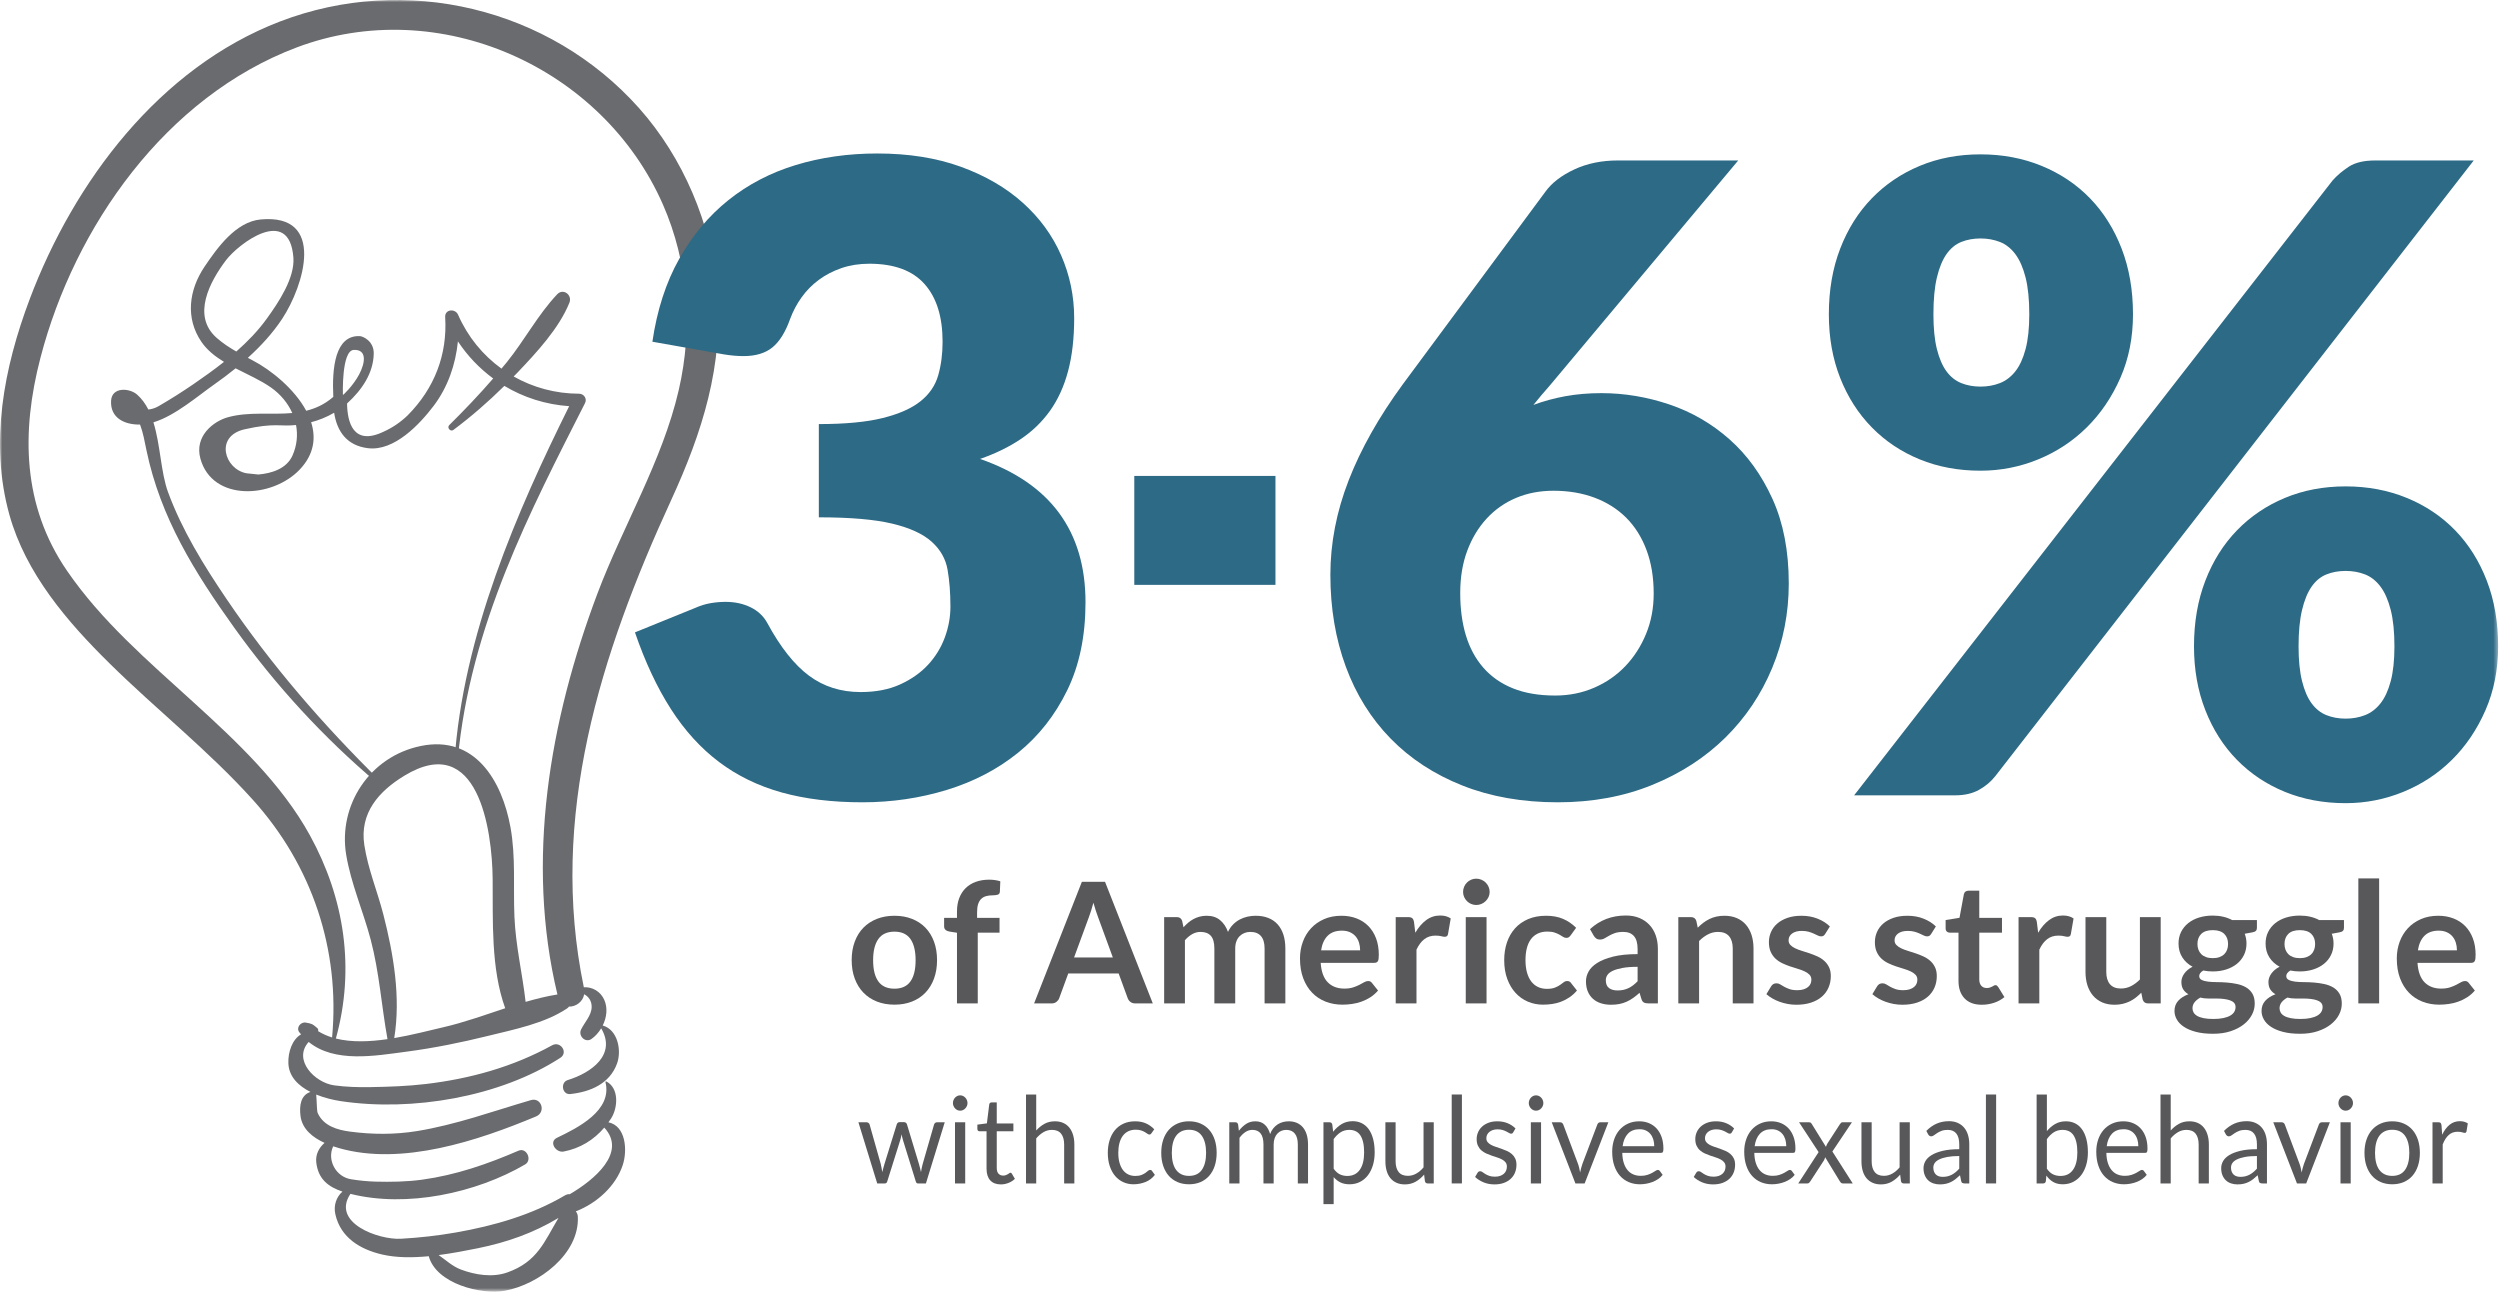<?xml version="1.0" encoding="UTF-8"?>
<svg width="560px" height="290px" viewBox="0 0 560 290" version="1.1" xmlns="http://www.w3.org/2000/svg" xmlns:xlink="http://www.w3.org/1999/xlink">
    <!-- Generator: Sketch 46 (44423) - http://www.bohemiancoding.com/sketch -->
    <title>Page 1</title>
    <desc>Created with Sketch.</desc>
    <defs>
        <polygon id="path-1" points="0 289.32 559.582 289.32 559.582 0 0 0"></polygon>
    </defs>
    <g id="Page-1" stroke="none" stroke-width="1" fill="none" fill-rule="evenodd">
        <g>
            <path d="M200.365,221.466 C201.972,221.466 203.163,220.926 203.934,219.845 C204.708,218.765 205.095,217.183 205.095,215.097 C205.095,213.013 204.708,211.424 203.934,210.331 C203.163,209.238 201.972,208.691 200.365,208.691 C198.731,208.691 197.526,209.241 196.748,210.34 C195.968,211.439 195.58,213.025 195.58,215.097 C195.58,217.17 195.968,218.749 196.748,219.836 C197.526,220.922 198.731,221.466 200.365,221.466 Z M200.365,205.13 C201.809,205.13 203.118,205.363 204.293,205.828 C205.468,206.293 206.47,206.952 207.298,207.805 C208.127,208.66 208.768,209.703 209.22,210.933 C209.673,212.164 209.899,213.54 209.899,215.059 C209.899,216.592 209.673,217.974 209.22,219.205 C208.768,220.436 208.127,221.485 207.298,222.351 C206.47,223.218 205.468,223.883 204.293,224.348 C203.118,224.813 201.809,225.045 200.365,225.045 C198.921,225.045 197.607,224.813 196.427,224.348 C195.247,223.883 194.238,223.218 193.403,222.351 C192.567,221.485 191.92,220.436 191.462,219.205 C191.003,217.974 190.775,216.592 190.775,215.059 C190.775,213.54 191.003,212.164 191.462,210.933 C191.92,209.703 192.567,208.66 193.403,207.805 C194.238,206.952 195.247,206.293 196.427,205.828 C197.607,205.363 198.921,205.13 200.365,205.13 Z" id="Fill-1" fill="#58585B"></path>
            <path d="M214.364,224.763 L214.364,208.935 L212.687,208.672 C212.322,208.61 212.03,208.484 211.81,208.296 C211.59,208.107 211.481,207.842 211.481,207.504 L211.481,205.601 L214.364,205.601 L214.364,204.169 C214.364,203.064 214.53,202.072 214.863,201.193 C215.195,200.313 215.673,199.566 216.295,198.95 C216.916,198.334 217.674,197.864 218.564,197.537 C219.457,197.21 220.462,197.047 221.58,197.047 C222.471,197.047 223.301,197.166 224.067,197.405 L223.973,199.741 C223.947,200.107 223.778,200.332 223.464,200.419 C223.15,200.507 222.785,200.551 222.371,200.551 C221.818,200.551 221.325,200.612 220.892,200.731 C220.459,200.85 220.091,201.057 219.789,201.353 C219.488,201.647 219.259,202.037 219.101,202.521 C218.945,203.004 218.867,203.604 218.867,204.32 L218.867,205.601 L223.898,205.601 L223.898,208.917 L219.018,208.917 L219.018,224.763 L214.364,224.763 Z" id="Fill-3" fill="#58585B"></path>
            <path d="M240.59,214.476 L249.276,214.476 L245.959,205.413 C245.809,205.011 245.642,204.536 245.46,203.99 C245.279,203.443 245.099,202.851 244.923,202.21 C244.747,202.851 244.575,203.447 244.406,204 C244.236,204.553 244.069,205.036 243.906,205.45 L240.59,214.476 Z M258.226,224.763 L254.306,224.763 C253.867,224.763 253.506,224.653 253.223,224.433 C252.94,224.213 252.736,223.94 252.611,223.613 L250.576,218.055 L239.29,218.055 L237.255,223.613 C237.154,223.903 236.957,224.166 236.661,224.405 C236.366,224.643 236.005,224.763 235.578,224.763 L231.64,224.763 L242.342,197.518 L247.524,197.518 L258.226,224.763 Z" id="Fill-5" fill="#58585B"></path>
            <path d="M260.769,224.763 L260.769,205.431 L263.614,205.431 C264.217,205.431 264.613,205.714 264.801,206.28 L265.103,207.711 C265.441,207.335 265.797,206.989 266.167,206.674 C266.537,206.362 266.933,206.09 267.354,205.865 C267.774,205.639 268.226,205.459 268.711,205.328 C269.194,205.196 269.725,205.13 270.303,205.13 C271.521,205.13 272.523,205.459 273.308,206.119 C274.093,206.779 274.681,207.655 275.069,208.748 C275.371,208.107 275.748,207.557 276.199,207.099 C276.652,206.64 277.149,206.267 277.689,205.978 C278.229,205.69 278.803,205.475 279.412,205.337 C280.022,205.2 280.634,205.13 281.249,205.13 C282.317,205.13 283.266,205.293 284.095,205.62 C284.923,205.947 285.621,206.424 286.186,207.051 C286.751,207.68 287.181,208.447 287.477,209.35 C287.771,210.256 287.92,211.292 287.92,212.46 L287.92,224.763 L283.266,224.763 L283.266,212.46 C283.266,211.228 282.996,210.302 282.455,209.68 C281.915,209.059 281.123,208.748 280.081,208.748 C279.604,208.748 279.161,208.829 278.753,208.993 C278.345,209.156 277.987,209.391 277.679,209.699 C277.371,210.007 277.129,210.393 276.954,210.858 C276.777,211.323 276.69,211.857 276.69,212.46 L276.69,224.763 L272.018,224.763 L272.018,212.46 C272.018,211.166 271.756,210.224 271.236,209.633 C270.715,209.044 269.944,208.748 268.927,208.748 C268.261,208.748 267.636,208.914 267.052,209.247 C266.468,209.581 265.925,210.035 265.423,210.612 L265.423,224.763 L260.769,224.763 Z" id="Fill-7" fill="#58585B"></path>
            <path d="M300.58,208.465 C299.224,208.465 298.163,208.849 297.396,209.614 C296.63,210.38 296.14,211.467 295.926,212.874 L304.669,212.874 C304.669,212.271 304.587,211.702 304.424,211.169 C304.261,210.635 304.009,210.167 303.671,209.765 C303.331,209.363 302.904,209.046 302.389,208.814 C301.874,208.581 301.27,208.465 300.58,208.465 M300.486,205.13 C301.704,205.13 302.825,205.324 303.85,205.714 C304.873,206.104 305.755,206.672 306.497,207.419 C307.238,208.167 307.816,209.083 308.231,210.17 C308.645,211.257 308.852,212.496 308.852,213.892 C308.852,214.243 308.836,214.536 308.805,214.767 C308.774,215 308.717,215.182 308.636,215.314 C308.553,215.446 308.444,215.54 308.306,215.596 C308.167,215.653 307.99,215.681 307.778,215.681 L295.833,215.681 C295.97,217.666 296.505,219.123 297.434,220.052 C298.363,220.982 299.594,221.446 301.127,221.446 C301.88,221.446 302.531,221.359 303.077,221.183 C303.624,221.007 304.1,220.812 304.509,220.599 C304.917,220.385 305.276,220.191 305.583,220.015 C305.891,219.839 306.189,219.751 306.478,219.751 C306.666,219.751 306.829,219.789 306.968,219.864 C307.106,219.94 307.225,220.047 307.325,220.184 L308.683,221.88 C308.167,222.483 307.59,222.989 306.949,223.397 C306.308,223.805 305.639,224.132 304.942,224.376 C304.245,224.622 303.535,224.794 302.813,224.894 C302.091,224.995 301.391,225.046 300.712,225.046 C299.368,225.046 298.119,224.822 296.964,224.376 C295.807,223.931 294.802,223.271 293.948,222.398 C293.094,221.525 292.422,220.445 291.932,219.157 C291.443,217.87 291.197,216.378 291.197,214.682 C291.197,213.364 291.411,212.123 291.838,210.962 C292.264,209.799 292.877,208.789 293.675,207.928 C294.472,207.068 295.446,206.386 296.595,205.883 C297.745,205.382 299.041,205.13 300.486,205.13" id="Fill-9" fill="#58585B"></path>
            <path d="M312.638,224.763 L312.638,205.431 L315.371,205.431 C315.848,205.431 316.18,205.519 316.369,205.696 C316.557,205.872 316.682,206.172 316.746,206.599 L317.029,208.935 C317.719,207.743 318.529,206.801 319.459,206.11 C320.388,205.419 321.431,205.074 322.587,205.074 C323.541,205.074 324.332,205.293 324.961,205.733 L324.357,209.218 C324.32,209.444 324.238,209.605 324.112,209.699 C323.986,209.794 323.817,209.84 323.603,209.84 C323.415,209.84 323.158,209.797 322.831,209.709 C322.505,209.621 322.071,209.577 321.531,209.577 C320.564,209.577 319.735,209.843 319.044,210.378 C318.353,210.912 317.769,211.693 317.292,212.722 L317.292,224.763 L312.638,224.763 Z" id="Fill-11" fill="#58585B"></path>
            <mask id="mask-2" fill="white">
                <use xlink:href="#path-1"></use>
            </mask>
            <g id="Clip-14"></g>
            <path d="M328.331,224.762 L332.986,224.762 L332.986,205.431 L328.331,205.431 L328.331,224.762 Z M333.683,199.798 C333.683,200.201 333.601,200.577 333.438,200.928 C333.275,201.28 333.058,201.588 332.788,201.851 C332.518,202.116 332.201,202.326 331.838,202.483 C331.472,202.64 331.083,202.718 330.668,202.718 C330.266,202.718 329.886,202.64 329.528,202.483 C329.17,202.326 328.86,202.116 328.596,201.851 C328.332,201.588 328.122,201.28 327.965,200.928 C327.807,200.577 327.729,200.201 327.729,199.798 C327.729,199.383 327.807,198.994 327.965,198.63 C328.122,198.265 328.332,197.951 328.596,197.688 C328.86,197.424 329.17,197.213 329.528,197.057 C329.886,196.9 330.266,196.821 330.668,196.821 C331.083,196.821 331.472,196.9 331.838,197.057 C332.201,197.213 332.518,197.424 332.788,197.688 C333.058,197.951 333.275,198.265 333.438,198.63 C333.601,198.994 333.683,199.383 333.683,199.798 L333.683,199.798 Z" id="Fill-13" fill="#58585B" mask="url(#mask-2)"></path>
            <path d="M351.827,209.52 C351.689,209.696 351.554,209.834 351.422,209.934 C351.29,210.036 351.098,210.085 350.847,210.085 C350.608,210.085 350.376,210.013 350.15,209.869 C349.925,209.724 349.654,209.561 349.341,209.378 C349.026,209.197 348.652,209.034 348.219,208.889 C347.786,208.745 347.249,208.672 346.608,208.672 C345.791,208.672 345.076,208.82 344.46,209.115 C343.844,209.41 343.333,209.834 342.924,210.386 C342.516,210.939 342.211,211.608 342.01,212.393 C341.809,213.178 341.709,214.067 341.709,215.06 C341.709,216.09 341.819,217.007 342.038,217.809 C342.258,218.614 342.576,219.289 342.99,219.836 C343.405,220.382 343.908,220.797 344.498,221.079 C345.088,221.362 345.754,221.503 346.495,221.503 C347.236,221.503 347.836,221.412 348.295,221.23 C348.752,221.048 349.138,220.847 349.453,220.627 C349.766,220.407 350.04,220.207 350.272,220.023 C350.506,219.842 350.765,219.751 351.055,219.751 C351.431,219.751 351.714,219.895 351.902,220.185 L353.239,221.88 C352.725,222.483 352.167,222.989 351.562,223.397 C350.96,223.805 350.335,224.132 349.688,224.376 C349.042,224.622 348.373,224.794 347.682,224.895 C346.991,224.994 346.306,225.045 345.629,225.045 C344.435,225.045 343.311,224.822 342.255,224.376 C341.201,223.931 340.28,223.28 339.495,222.427 C338.71,221.572 338.088,220.526 337.63,219.289 C337.171,218.053 336.942,216.641 336.942,215.06 C336.942,213.64 337.147,212.325 337.554,211.112 C337.962,209.9 338.563,208.851 339.354,207.966 C340.145,207.079 341.125,206.386 342.293,205.883 C343.461,205.381 344.805,205.13 346.325,205.13 C347.77,205.13 349.035,205.363 350.122,205.827 C351.208,206.292 352.185,206.957 353.052,207.825 L351.827,209.52 Z" id="Fill-15" fill="#58585B" mask="url(#mask-2)"></path>
            <path d="M362.321,221.861 C362.799,221.861 363.238,221.818 363.64,221.731 C364.042,221.645 364.423,221.514 364.78,221.341 C365.138,221.169 365.483,220.955 365.817,220.702 C366.149,220.449 366.485,220.149 366.824,219.802 L366.824,216.567 C365.468,216.567 364.335,216.653 363.424,216.823 C362.513,216.994 361.781,217.212 361.228,217.477 C360.675,217.744 360.284,218.053 360.05,218.408 C359.819,218.762 359.703,219.147 359.703,219.565 C359.703,220.387 359.944,220.975 360.428,221.33 C360.912,221.684 361.543,221.861 362.321,221.861 L362.321,221.861 Z M371.364,224.762 L369.274,224.762 C368.834,224.762 368.488,224.697 368.237,224.565 C367.985,224.433 367.798,224.166 367.673,223.763 L367.258,222.388 C366.767,222.829 366.287,223.215 365.817,223.548 C365.346,223.881 364.858,224.16 364.356,224.387 C363.853,224.612 363.32,224.781 362.755,224.894 C362.189,225.008 361.561,225.064 360.871,225.064 C360.053,225.064 359.3,224.954 358.61,224.733 C357.918,224.513 357.325,224.182 356.829,223.741 C356.333,223.301 355.947,222.752 355.67,222.097 C355.394,221.441 355.256,220.678 355.256,219.808 C355.256,219.078 355.448,218.357 355.831,217.645 C356.213,216.932 356.851,216.289 357.743,215.716 C358.635,215.143 359.822,214.666 361.303,214.289 C362.786,213.911 364.626,213.722 366.824,213.722 L366.824,212.583 C366.824,211.279 366.552,210.314 366.005,209.687 C365.459,209.061 364.664,208.748 363.622,208.748 C362.868,208.748 362.239,208.836 361.737,209.011 C361.234,209.187 360.798,209.386 360.428,209.605 C360.057,209.825 359.715,210.023 359.401,210.198 C359.087,210.375 358.742,210.462 358.365,210.462 C358.051,210.462 357.781,210.381 357.555,210.217 C357.328,210.054 357.146,209.854 357.008,209.614 L356.16,208.126 C358.383,206.091 361.065,205.073 364.206,205.073 C365.337,205.073 366.344,205.259 367.229,205.629 C368.115,206 368.865,206.516 369.481,207.175 C370.097,207.834 370.565,208.622 370.885,209.539 C371.205,210.456 371.364,211.461 371.364,212.553 L371.364,224.762 Z" id="Fill-16" fill="#58585B" mask="url(#mask-2)"></path>
            <path d="M375.943,224.763 L375.943,205.431 L378.788,205.431 C379.391,205.431 379.787,205.714 379.975,206.28 L380.296,207.805 C380.685,207.404 381.097,207.04 381.53,206.712 C381.963,206.386 382.422,206.103 382.905,205.865 C383.39,205.625 383.906,205.444 384.459,205.319 C385.012,205.193 385.614,205.13 386.269,205.13 C387.324,205.13 388.259,205.309 389.076,205.667 C389.892,206.025 390.573,206.528 391.119,207.174 C391.666,207.821 392.081,208.594 392.364,209.492 C392.646,210.39 392.787,211.38 392.787,212.46 L392.787,224.763 L388.134,224.763 L388.134,212.46 C388.134,211.279 387.861,210.365 387.315,209.718 C386.769,209.072 385.948,208.748 384.855,208.748 C384.052,208.748 383.298,208.929 382.595,209.294 C381.891,209.659 381.225,210.155 380.598,210.783 L380.598,224.763 L375.943,224.763 Z" id="Fill-17" fill="#58585B" mask="url(#mask-2)"></path>
            <path d="M408.84,209.2 C408.714,209.401 408.582,209.542 408.444,209.624 C408.306,209.706 408.13,209.747 407.916,209.747 C407.691,209.747 407.448,209.683 407.191,209.557 C406.933,209.432 406.636,209.291 406.296,209.135 C405.957,208.976 405.571,208.836 405.138,208.71 C404.704,208.585 404.192,208.522 403.602,208.522 C402.685,208.522 401.963,208.717 401.435,209.106 C400.908,209.495 400.643,210.004 400.643,210.632 C400.643,211.046 400.778,211.395 401.049,211.678 C401.318,211.96 401.677,212.208 402.123,212.422 C402.569,212.636 403.075,212.826 403.64,212.997 C404.205,213.166 404.783,213.352 405.373,213.553 C405.964,213.753 406.541,213.982 407.107,214.24 C407.672,214.497 408.178,214.824 408.622,215.22 C409.069,215.615 409.427,216.09 409.696,216.642 C409.967,217.194 410.102,217.861 410.102,218.64 C410.102,219.569 409.933,220.426 409.593,221.211 C409.255,221.996 408.758,222.675 408.106,223.246 C407.451,223.818 406.645,224.264 405.684,224.583 C404.724,224.904 403.621,225.064 402.377,225.064 C401.711,225.064 401.061,225.004 400.428,224.885 C399.793,224.766 399.184,224.599 398.6,224.386 C398.016,224.173 397.475,223.921 396.979,223.632 C396.483,223.343 396.046,223.029 395.67,222.691 L396.744,220.919 C396.882,220.705 397.046,220.542 397.233,220.429 C397.422,220.317 397.661,220.26 397.949,220.26 C398.238,220.26 398.511,220.342 398.769,220.504 C399.026,220.667 399.325,220.844 399.664,221.033 C400.003,221.22 400.402,221.397 400.861,221.56 C401.318,221.723 401.899,221.804 402.603,221.804 C403.156,221.804 403.631,221.739 404.025,221.607 C404.422,221.475 404.748,221.302 405.006,221.088 C405.263,220.875 405.451,220.627 405.571,220.345 C405.689,220.062 405.749,219.77 405.749,219.468 C405.749,219.016 405.614,218.646 405.345,218.357 C405.074,218.069 404.717,217.817 404.271,217.604 C403.825,217.389 403.316,217.197 402.745,217.028 C402.173,216.859 401.589,216.674 400.993,216.473 C400.396,216.272 399.812,216.036 399.24,215.766 C398.669,215.496 398.16,215.153 397.714,214.739 C397.268,214.324 396.911,213.815 396.64,213.213 C396.37,212.61 396.235,211.882 396.235,211.027 C396.235,210.236 396.392,209.482 396.706,208.766 C397.02,208.051 397.482,207.426 398.092,206.892 C398.7,206.358 399.46,205.931 400.371,205.61 C401.281,205.291 402.333,205.131 403.526,205.131 C404.858,205.131 406.07,205.35 407.163,205.79 C408.256,206.229 409.166,206.806 409.895,207.523 L408.84,209.2 Z" id="Fill-18" fill="#58585B" mask="url(#mask-2)"></path>
            <path d="M432.58,209.2 C432.453,209.401 432.322,209.542 432.184,209.624 C432.046,209.706 431.869,209.747 431.656,209.747 C431.431,209.747 431.188,209.683 430.931,209.557 C430.673,209.432 430.376,209.291 430.036,209.135 C429.696,208.976 429.311,208.836 428.878,208.71 C428.444,208.585 427.931,208.522 427.341,208.522 C426.425,208.522 425.702,208.717 425.174,209.106 C424.647,209.495 424.383,210.004 424.383,210.632 C424.383,211.046 424.518,211.395 424.789,211.678 C425.058,211.96 425.417,212.208 425.863,212.422 C426.308,212.636 426.814,212.826 427.379,212.997 C427.944,213.166 428.522,213.352 429.112,213.553 C429.703,213.753 430.28,213.982 430.846,214.24 C431.411,214.497 431.917,214.824 432.362,215.22 C432.809,215.615 433.167,216.09 433.436,216.642 C433.707,217.194 433.842,217.861 433.842,218.64 C433.842,219.569 433.673,220.426 433.333,221.211 C432.994,221.996 432.497,222.675 431.845,223.246 C431.191,223.818 430.385,224.264 429.424,224.583 C428.463,224.904 427.36,225.064 426.117,225.064 C425.451,225.064 424.801,225.004 424.168,224.885 C423.532,224.766 422.923,224.599 422.339,224.386 C421.755,224.173 421.214,223.921 420.718,223.632 C420.222,223.343 419.786,223.029 419.41,222.691 L420.484,220.919 C420.621,220.705 420.786,220.542 420.973,220.429 C421.162,220.317 421.401,220.26 421.689,220.26 C421.978,220.26 422.251,220.342 422.509,220.504 C422.766,220.667 423.065,220.844 423.404,221.033 C423.743,221.22 424.141,221.397 424.6,221.56 C425.058,221.723 425.639,221.804 426.342,221.804 C426.895,221.804 427.37,221.739 427.765,221.607 C428.162,221.475 428.487,221.302 428.746,221.088 C429.003,220.875 429.191,220.627 429.311,220.345 C429.429,220.062 429.489,219.77 429.489,219.468 C429.489,219.016 429.354,218.646 429.084,218.357 C428.814,218.069 428.456,217.817 428.01,217.604 C427.565,217.389 427.056,217.197 426.485,217.028 C425.913,216.859 425.329,216.674 424.733,216.473 C424.135,216.272 423.551,216.036 422.979,215.766 C422.408,215.496 421.899,215.153 421.454,214.739 C421.008,214.324 420.65,213.815 420.38,213.213 C420.109,212.61 419.975,211.882 419.975,211.027 C419.975,210.236 420.131,209.482 420.446,208.766 C420.759,208.051 421.221,207.426 421.831,206.892 C422.439,206.358 423.2,205.931 424.11,205.61 C425.021,205.291 426.073,205.131 427.266,205.131 C428.597,205.131 429.81,205.35 430.903,205.79 C431.996,206.229 432.906,206.806 433.634,207.523 L432.58,209.2 Z" id="Fill-19" fill="#58585B" mask="url(#mask-2)"></path>
            <path d="M443.922,225.064 C442.251,225.064 440.964,224.59 440.059,223.641 C439.155,222.694 438.703,221.383 438.703,219.713 L438.703,208.917 L436.743,208.917 C436.492,208.917 436.274,208.836 436.093,208.673 C435.911,208.509 435.82,208.264 435.82,207.937 L435.82,206.091 L438.929,205.582 L439.908,200.307 C439.958,200.055 440.074,199.861 440.258,199.723 C440.439,199.585 440.668,199.515 440.945,199.515 L443.357,199.515 L443.357,205.601 L448.444,205.601 L448.444,208.917 L443.357,208.917 L443.357,219.393 C443.357,219.995 443.507,220.467 443.809,220.806 C444.109,221.145 444.512,221.315 445.015,221.315 C445.304,221.315 445.545,221.28 445.739,221.211 C445.935,221.142 446.104,221.07 446.248,220.995 C446.393,220.919 446.522,220.846 446.635,220.778 C446.747,220.708 446.861,220.674 446.974,220.674 C447.113,220.674 447.225,220.708 447.313,220.778 C447.401,220.846 447.494,220.951 447.596,221.088 L448.99,223.35 C448.312,223.915 447.533,224.342 446.654,224.63 C445.774,224.919 444.863,225.064 443.922,225.064" id="Fill-20" fill="#58585B" mask="url(#mask-2)"></path>
            <path d="M452.155,224.763 L452.155,205.431 L454.887,205.431 C455.364,205.431 455.697,205.519 455.885,205.696 C456.074,205.872 456.199,206.172 456.263,206.599 L456.545,208.935 C457.236,207.743 458.046,206.801 458.976,206.11 C459.904,205.419 460.947,205.074 462.103,205.074 C463.058,205.074 463.848,205.293 464.478,205.733 L463.873,209.218 C463.836,209.444 463.754,209.605 463.629,209.699 C463.503,209.794 463.333,209.84 463.12,209.84 C462.932,209.84 462.674,209.797 462.348,209.709 C462.021,209.621 461.587,209.577 461.047,209.577 C460.081,209.577 459.251,209.843 458.561,210.378 C457.87,210.912 457.286,211.693 456.809,212.722 L456.809,224.763 L452.155,224.763 Z" id="Fill-21" fill="#58585B" mask="url(#mask-2)"></path>
            <path d="M471.806,205.431 L471.806,217.716 C471.806,218.896 472.078,219.811 472.625,220.457 C473.171,221.105 473.992,221.428 475.084,221.428 C475.887,221.428 476.641,221.249 477.345,220.891 C478.048,220.532 478.714,220.04 479.341,219.411 L479.341,205.431 L483.996,205.431 L483.996,224.763 L481.15,224.763 C480.548,224.763 480.153,224.48 479.964,223.914 L479.644,222.37 C479.241,222.772 478.827,223.14 478.4,223.473 C477.973,223.805 477.517,224.088 477.034,224.319 C476.55,224.552 476.029,224.735 475.47,224.866 C474.911,224.998 474.311,225.064 473.67,225.064 C472.616,225.064 471.684,224.885 470.872,224.527 C470.063,224.169 469.381,223.664 468.828,223.011 C468.277,222.358 467.859,221.582 467.575,220.684 C467.293,219.786 467.151,218.796 467.151,217.716 L467.151,205.431 L471.806,205.431 Z" id="Fill-22" fill="#58585B" mask="url(#mask-2)"></path>
            <path d="M495.658,214.626 C496.236,214.626 496.738,214.548 497.166,214.391 C497.592,214.233 497.947,214.017 498.23,213.74 C498.513,213.464 498.726,213.132 498.871,212.742 C499.015,212.352 499.087,211.926 499.087,211.461 C499.087,210.507 498.802,209.75 498.23,209.19 C497.659,208.632 496.801,208.351 495.658,208.351 C494.515,208.351 493.657,208.632 493.086,209.19 C492.514,209.75 492.229,210.507 492.229,211.461 C492.229,211.913 492.301,212.334 492.445,212.723 C492.59,213.113 492.803,213.448 493.086,213.731 C493.369,214.014 493.727,214.233 494.16,214.391 C494.594,214.548 495.093,214.626 495.658,214.626 M500.764,225.575 C500.764,225.189 500.651,224.875 500.426,224.631 C500.199,224.388 499.892,224.2 499.502,224.064 C499.112,223.929 498.656,223.831 498.136,223.766 C497.614,223.703 497.062,223.67 496.477,223.67 L494.669,223.67 C494.048,223.67 493.447,223.601 492.87,223.462 C492.342,223.752 491.918,224.093 491.598,224.49 C491.277,224.885 491.118,225.34 491.118,225.856 C491.118,226.195 491.202,226.512 491.372,226.807 C491.542,227.102 491.811,227.356 492.182,227.571 C492.551,227.784 493.033,227.95 493.623,228.069 C494.214,228.189 494.936,228.249 495.79,228.249 C496.657,228.249 497.404,228.181 498.032,228.046 C498.66,227.912 499.178,227.726 499.587,227.488 C499.995,227.252 500.293,226.969 500.481,226.642 C500.67,226.314 500.764,225.96 500.764,225.575 M495.658,205.092 C496.487,205.092 497.266,205.177 497.994,205.347 C498.723,205.516 499.389,205.765 499.992,206.09 L505.55,206.09 L505.55,207.824 C505.55,208.114 505.475,208.34 505.323,208.503 C505.173,208.666 504.916,208.779 504.551,208.842 L502.818,209.162 C502.943,209.489 503.04,209.835 503.109,210.199 C503.179,210.562 503.213,210.946 503.213,211.349 C503.213,212.302 503.022,213.166 502.639,213.938 C502.256,214.711 501.729,215.367 501.057,215.907 C500.384,216.447 499.587,216.864 498.663,217.16 C497.74,217.456 496.738,217.604 495.658,217.604 C494.929,217.604 494.219,217.534 493.529,217.396 C492.926,217.763 492.625,218.174 492.625,218.63 C492.625,219.022 492.803,219.31 493.162,219.492 C493.519,219.676 493.991,219.806 494.575,219.882 C495.159,219.958 495.821,219.995 496.563,219.995 C497.304,219.995 498.063,220.028 498.843,220.09 C499.621,220.153 500.381,220.264 501.122,220.421 C501.863,220.578 502.525,220.828 503.109,221.167 C503.693,221.508 504.165,221.972 504.524,222.558 C504.88,223.144 505.06,223.896 505.06,224.816 C505.06,225.672 504.849,226.505 504.429,227.311 C504.008,228.118 503.399,228.837 502.601,229.466 C501.804,230.096 500.826,230.603 499.671,230.988 C498.516,231.372 497.197,231.565 495.715,231.565 C494.245,231.565 492.969,231.423 491.889,231.14 C490.809,230.857 489.915,230.481 489.205,230.01 C488.495,229.539 487.964,228.996 487.614,228.38 C487.261,227.765 487.085,227.125 487.085,226.459 C487.085,225.554 487.362,224.794 487.915,224.179 C488.467,223.563 489.234,223.074 490.212,222.709 C489.735,222.445 489.353,222.094 489.063,221.654 C488.775,221.214 488.63,220.643 488.63,219.94 C488.63,219.65 488.681,219.353 488.782,219.044 C488.881,218.737 489.036,218.432 489.243,218.131 C489.45,217.829 489.71,217.544 490.025,217.274 C490.338,217.004 490.709,216.762 491.136,216.548 C490.157,216.021 489.387,215.317 488.829,214.438 C488.269,213.559 487.99,212.529 487.99,211.349 C487.99,210.393 488.181,209.529 488.564,208.757 C488.948,207.985 489.481,207.325 490.166,206.778 C490.85,206.232 491.661,205.815 492.597,205.525 C493.532,205.237 494.552,205.092 495.658,205.092" id="Fill-23" fill="#58585B" mask="url(#mask-2)"></path>
            <path d="M515.159,214.626 C515.737,214.626 516.239,214.548 516.666,214.391 C517.093,214.233 517.448,214.017 517.73,213.74 C518.014,213.464 518.227,213.132 518.371,212.742 C518.516,212.352 518.588,211.926 518.588,211.461 C518.588,210.507 518.302,209.75 517.73,209.19 C517.159,208.632 516.302,208.351 515.159,208.351 C514.016,208.351 513.158,208.632 512.587,209.19 C512.015,209.75 511.73,210.507 511.73,211.461 C511.73,211.913 511.802,212.334 511.946,212.723 C512.091,213.113 512.304,213.448 512.587,213.731 C512.87,214.014 513.227,214.233 513.661,214.391 C514.095,214.548 514.594,214.626 515.159,214.626 M520.265,225.575 C520.265,225.189 520.152,224.875 519.926,224.631 C519.7,224.388 519.392,224.2 519.002,224.064 C518.613,223.929 518.157,223.831 517.637,223.766 C517.115,223.703 516.562,223.67 515.978,223.67 L514.17,223.67 C513.549,223.67 512.948,223.601 512.371,223.462 C511.843,223.752 511.419,224.093 511.098,224.49 C510.778,224.885 510.619,225.34 510.619,225.856 C510.619,226.195 510.703,226.512 510.873,226.807 C511.042,227.102 511.312,227.356 511.682,227.571 C512.052,227.784 512.534,227.95 513.124,228.069 C513.715,228.189 514.436,228.249 515.291,228.249 C516.157,228.249 516.905,228.181 517.533,228.046 C518.161,227.912 518.679,227.726 519.088,227.488 C519.495,227.252 519.794,226.969 519.981,226.642 C520.171,226.314 520.265,225.96 520.265,225.575 M515.159,205.092 C515.988,205.092 516.766,205.177 517.495,205.347 C518.224,205.516 518.889,205.765 519.492,206.09 L525.05,206.09 L525.05,207.824 C525.05,208.114 524.975,208.34 524.824,208.503 C524.674,208.666 524.416,208.779 524.052,208.842 L522.318,209.162 C522.444,209.489 522.541,209.835 522.61,210.199 C522.68,210.562 522.714,210.946 522.714,211.349 C522.714,212.302 522.523,213.166 522.14,213.938 C521.756,214.711 521.229,215.367 520.557,215.907 C519.885,216.447 519.088,216.864 518.164,217.16 C517.24,217.456 516.239,217.604 515.159,217.604 C514.429,217.604 513.72,217.534 513.03,217.396 C512.427,217.763 512.125,218.174 512.125,218.63 C512.125,219.022 512.304,219.31 512.662,219.492 C513.02,219.676 513.492,219.806 514.076,219.882 C514.66,219.958 515.322,219.995 516.063,219.995 C516.805,219.995 517.564,220.028 518.343,220.09 C519.122,220.153 519.882,220.264 520.622,220.421 C521.364,220.578 522.026,220.828 522.61,221.167 C523.194,221.508 523.666,221.972 524.024,222.558 C524.381,223.144 524.56,223.896 524.56,224.816 C524.56,225.672 524.35,226.505 523.929,227.311 C523.509,228.118 522.899,228.837 522.102,229.466 C521.305,230.096 520.327,230.603 519.172,230.988 C518.017,231.372 516.697,231.565 515.216,231.565 C513.746,231.565 512.47,231.423 511.39,231.14 C510.31,230.857 509.415,230.481 508.706,230.01 C507.996,229.539 507.465,228.996 507.114,228.38 C506.762,227.765 506.585,227.125 506.585,226.459 C506.585,225.554 506.863,224.794 507.416,224.179 C507.968,223.563 508.734,223.074 509.713,222.709 C509.236,222.445 508.853,222.094 508.564,221.654 C508.275,221.214 508.131,220.643 508.131,219.94 C508.131,219.65 508.181,219.353 508.282,219.044 C508.382,218.737 508.537,218.432 508.743,218.131 C508.951,217.829 509.212,217.544 509.526,217.274 C509.838,217.004 510.21,216.762 510.637,216.548 C509.658,216.021 508.887,215.317 508.329,214.438 C507.769,213.559 507.491,212.529 507.491,211.349 C507.491,210.393 507.681,209.529 508.065,208.757 C508.449,207.985 508.982,207.325 509.667,206.778 C510.351,206.232 511.161,205.815 512.097,205.525 C513.033,205.237 514.053,205.092 515.159,205.092" id="Fill-24" fill="#58585B" mask="url(#mask-2)"></path>
            <polygon id="Fill-25" fill="#58585B" mask="url(#mask-2)" points="528.271 224.762 532.926 224.762 532.926 196.764 528.271 196.764"></polygon>
            <path d="M546.265,208.465 C544.909,208.465 543.848,208.849 543.081,209.614 C542.315,210.38 541.825,211.467 541.611,212.874 L550.354,212.874 C550.354,212.271 550.272,211.702 550.109,211.169 C549.946,210.635 549.694,210.167 549.355,209.765 C549.016,209.363 548.589,209.046 548.074,208.814 C547.559,208.581 546.955,208.465 546.265,208.465 M546.171,205.13 C547.389,205.13 548.51,205.324 549.535,205.714 C550.558,206.104 551.44,206.672 552.182,207.419 C552.923,208.167 553.501,209.083 553.916,210.17 C554.329,211.257 554.537,212.496 554.537,213.892 C554.537,214.243 554.521,214.536 554.49,214.767 C554.459,215 554.402,215.182 554.32,215.314 C554.238,215.446 554.129,215.54 553.991,215.596 C553.852,215.653 553.675,215.681 553.463,215.681 L541.517,215.681 C541.655,217.666 542.19,219.123 543.118,220.052 C544.048,220.982 545.279,221.446 546.812,221.446 C547.565,221.446 548.215,221.359 548.761,221.183 C549.308,221.007 549.785,220.812 550.194,220.599 C550.602,220.385 550.96,220.191 551.268,220.015 C551.575,219.839 551.874,219.751 552.163,219.751 C552.351,219.751 552.514,219.789 552.652,219.864 C552.791,219.94 552.91,220.047 553.01,220.184 L554.367,221.88 C553.852,222.483 553.274,222.989 552.633,223.397 C551.993,223.805 551.324,224.132 550.627,224.376 C549.93,224.622 549.22,224.794 548.498,224.894 C547.776,224.995 547.075,225.046 546.397,225.046 C545.053,225.046 543.804,224.822 542.649,224.376 C541.491,223.931 540.487,223.271 539.633,222.398 C538.779,221.525 538.106,220.445 537.617,219.157 C537.128,217.87 536.882,216.378 536.882,214.682 C536.882,213.364 537.096,212.123 537.522,210.962 C537.949,209.799 538.562,208.789 539.36,207.928 C540.157,207.068 541.131,206.386 542.28,205.883 C543.43,205.382 544.726,205.13 546.171,205.13" id="Fill-26" fill="#58585B" mask="url(#mask-2)"></path>
            <path d="M192.284,251.389 L194.082,251.389 C194.271,251.389 194.426,251.439 194.545,251.538 C194.666,251.638 194.747,251.754 194.79,251.89 L197.282,260.708 C197.35,261.033 197.414,261.345 197.476,261.648 C197.535,261.95 197.586,262.255 197.629,262.56 C197.697,262.255 197.774,261.95 197.859,261.648 C197.945,261.345 198.036,261.033 198.13,260.708 L200.88,251.835 C200.922,251.701 200.997,251.588 201.105,251.498 C201.211,251.408 201.346,251.362 201.509,251.362 L202.498,251.362 C202.669,251.362 202.811,251.408 202.922,251.498 C203.032,251.588 203.111,251.701 203.154,251.835 L205.838,260.708 C205.933,261.024 206.017,261.335 206.089,261.641 C206.162,261.947 206.233,262.25 206.301,262.547 C206.343,262.25 206.399,261.938 206.468,261.614 C206.537,261.289 206.61,260.988 206.687,260.708 L209.231,251.89 C209.274,251.745 209.355,251.626 209.475,251.532 C209.594,251.436 209.736,251.389 209.899,251.389 L211.621,251.389 L207.406,265.09 L205.594,265.09 C205.372,265.09 205.217,264.936 205.132,264.63 L202.254,255.338 C202.186,255.131 202.13,254.921 202.087,254.709 C202.044,254.498 202.002,254.289 201.959,254.081 C201.915,254.289 201.872,254.5 201.83,254.716 C201.787,254.933 201.732,255.145 201.663,255.351 L198.747,264.63 C198.652,264.936 198.477,265.09 198.22,265.09 L196.498,265.09 L192.284,251.389 Z" id="Fill-27" fill="#58585B" mask="url(#mask-2)"></path>
            <path d="M213.92,265.089 L216.207,265.089 L216.207,251.389 L213.92,251.389 L213.92,265.089 Z M216.72,247.088 C216.72,247.324 216.676,247.542 216.586,247.744 C216.496,247.948 216.375,248.128 216.225,248.285 C216.076,248.444 215.903,248.568 215.706,248.658 C215.508,248.748 215.299,248.793 215.076,248.793 C214.853,248.793 214.645,248.748 214.453,248.658 C214.26,248.568 214.088,248.444 213.939,248.285 C213.789,248.128 213.672,247.948 213.586,247.744 C213.5,247.542 213.457,247.324 213.457,247.088 C213.457,246.854 213.5,246.63 213.586,246.42 C213.672,246.208 213.789,246.022 213.939,245.865 C214.088,245.708 214.26,245.584 214.453,245.493 C214.645,245.403 214.853,245.358 215.076,245.358 C215.299,245.358 215.508,245.403 215.706,245.493 C215.903,245.584 216.076,245.708 216.225,245.865 C216.375,246.022 216.496,246.208 216.586,246.42 C216.676,246.63 216.72,246.854 216.72,247.088 L216.72,247.088 Z" id="Fill-28" fill="#58585B" mask="url(#mask-2)"></path>
            <path d="M224.185,265.306 C223.158,265.306 222.368,265.004 221.815,264.4 C221.262,263.796 220.986,262.926 220.986,261.79 L220.986,253.405 L219.418,253.405 C219.281,253.405 219.166,253.362 219.072,253.275 C218.978,253.19 218.931,253.057 218.931,252.878 L218.931,251.917 L221.063,251.633 L221.589,247.4 C221.607,247.265 221.662,247.154 221.757,247.068 C221.851,246.983 221.971,246.94 222.117,246.94 L223.273,246.94 L223.273,251.66 L226.999,251.66 L226.999,253.405 L223.273,253.405 L223.273,261.627 C223.273,262.204 223.406,262.633 223.671,262.912 C223.936,263.192 224.279,263.331 224.699,263.331 C224.938,263.331 225.147,263.297 225.322,263.23 C225.498,263.162 225.65,263.088 225.779,263.007 C225.907,262.926 226.016,262.851 226.106,262.783 C226.196,262.716 226.275,262.682 226.343,262.682 C226.463,262.682 226.57,262.759 226.665,262.912 L227.334,264.062 C226.939,264.45 226.463,264.754 225.907,264.974 C225.35,265.196 224.776,265.306 224.185,265.306" id="Fill-29" fill="#58585B" mask="url(#mask-2)"></path>
            <path d="M229.825,265.09 L229.825,245.168 L232.112,245.168 L232.112,253.228 C232.669,252.606 233.285,252.108 233.962,251.735 C234.639,251.36 235.418,251.173 236.3,251.173 C237.012,251.173 237.639,251.297 238.183,251.544 C238.727,251.794 239.181,252.144 239.544,252.599 C239.908,253.055 240.185,253.603 240.373,254.243 C240.562,254.883 240.656,255.592 240.656,256.366 L240.656,265.09 L238.369,265.09 L238.369,256.366 C238.369,255.33 238.145,254.525 237.694,253.953 C237.245,253.381 236.558,253.093 235.632,253.093 C234.956,253.093 234.324,253.264 233.737,253.607 C233.151,253.951 232.609,254.415 232.112,255.001 L232.112,265.09 L229.825,265.09 Z" id="Fill-30" fill="#58585B" mask="url(#mask-2)"></path>
            <path d="M257.949,253.823 C257.881,253.924 257.812,254 257.744,254.053 C257.676,254.108 257.577,254.135 257.448,254.135 C257.32,254.135 257.18,254.079 257.031,253.967 C256.881,253.852 256.69,253.729 256.46,253.594 C256.227,253.459 255.947,253.335 255.618,253.221 C255.288,253.109 254.883,253.052 254.404,253.052 C253.769,253.052 253.209,253.173 252.72,253.412 C252.232,253.65 251.823,253.996 251.494,254.445 C251.164,254.896 250.916,255.442 250.748,256.082 C250.581,256.723 250.498,257.439 250.498,258.232 C250.498,259.062 250.587,259.8 250.767,260.443 C250.948,261.088 251.2,261.629 251.526,262.067 C251.85,262.504 252.247,262.837 252.714,263.068 C253.181,263.297 253.706,263.412 254.288,263.412 C254.844,263.412 255.303,263.343 255.663,263.203 C256.022,263.064 256.322,262.908 256.562,262.736 C256.801,262.566 256.999,262.41 257.153,262.27 C257.307,262.13 257.461,262.06 257.616,262.06 C257.812,262.06 257.958,262.137 258.053,262.289 L258.695,263.169 C258.13,263.899 257.423,264.434 256.575,264.772 C255.726,265.111 254.832,265.28 253.889,265.28 C253.076,265.28 252.32,265.121 251.622,264.806 C250.924,264.489 250.318,264.033 249.804,263.434 C249.29,262.833 248.885,262.096 248.59,261.222 C248.294,260.348 248.147,259.351 248.147,258.232 C248.147,257.214 248.282,256.272 248.552,255.406 C248.821,254.541 249.215,253.795 249.734,253.168 C250.251,252.541 250.892,252.051 251.654,251.701 C252.416,251.349 253.29,251.173 254.275,251.173 C255.182,251.173 255.988,251.329 256.69,251.639 C257.392,251.951 258.013,252.39 258.553,252.959 L257.949,253.823 Z" id="Fill-31" fill="#58585B" mask="url(#mask-2)"></path>
            <path d="M266.338,263.399 C267.623,263.399 268.582,262.946 269.217,262.041 C269.85,261.133 270.166,259.87 270.166,258.246 C270.166,256.615 269.85,255.343 269.217,254.432 C268.582,253.522 267.623,253.067 266.338,253.067 C265.687,253.067 265.122,253.184 264.642,253.418 C264.163,253.653 263.763,253.99 263.44,254.432 C263.12,254.874 262.88,255.417 262.722,256.062 C262.563,256.706 262.484,257.434 262.484,258.246 C262.484,259.057 262.563,259.784 262.722,260.424 C262.88,261.064 263.12,261.603 263.44,262.041 C263.763,262.477 264.163,262.813 264.642,263.047 C265.122,263.282 265.687,263.399 266.338,263.399 M266.338,251.173 C267.289,251.173 268.148,251.34 268.914,251.673 C269.68,252.007 270.332,252.481 270.867,253.094 C271.402,253.707 271.813,254.448 272.101,255.319 C272.387,256.188 272.531,257.159 272.531,258.233 C272.531,259.315 272.387,260.289 272.101,261.154 C271.813,262.02 271.402,262.759 270.867,263.372 C270.332,263.985 269.68,264.457 268.914,264.786 C268.148,265.114 267.289,265.279 266.338,265.279 C265.388,265.279 264.528,265.114 263.763,264.786 C262.995,264.457 262.343,263.985 261.803,263.372 C261.263,262.759 260.849,262.02 260.557,261.154 C260.266,260.289 260.12,259.315 260.12,258.233 C260.12,257.159 260.266,256.188 260.557,255.319 C260.849,254.448 261.263,253.707 261.803,253.094 C262.343,252.481 262.995,252.007 263.763,251.673 C264.528,251.34 265.388,251.173 266.338,251.173" id="Fill-32" fill="#58585B" mask="url(#mask-2)"></path>
            <path d="M275.357,265.09 L275.357,251.389 L276.719,251.389 C277.045,251.389 277.251,251.556 277.337,251.89 L277.504,253.297 C277.983,252.673 278.52,252.165 279.116,251.768 C279.711,251.372 280.402,251.173 281.191,251.173 C282.072,251.173 282.786,251.43 283.33,251.944 C283.874,252.458 284.266,253.152 284.506,254.027 C284.686,253.531 284.923,253.102 285.219,252.742 C285.515,252.381 285.846,252.084 286.215,251.849 C286.582,251.616 286.974,251.443 287.39,251.336 C287.806,251.227 288.227,251.173 288.655,251.173 C289.34,251.173 289.95,251.288 290.486,251.517 C291.021,251.748 291.475,252.084 291.848,252.525 C292.221,252.967 292.505,253.51 292.702,254.155 C292.9,254.8 292.998,255.537 292.998,256.366 L292.998,265.09 L290.711,265.09 L290.711,256.366 C290.711,255.294 290.488,254.48 290.043,253.925 C289.598,253.371 288.951,253.093 288.103,253.093 C287.726,253.093 287.368,253.163 287.03,253.303 C286.692,253.443 286.394,253.648 286.138,253.919 C285.88,254.189 285.677,254.53 285.527,254.939 C285.377,255.349 285.302,255.825 285.302,256.366 L285.302,265.09 L283.016,265.09 L283.016,256.366 C283.016,255.266 282.806,254.446 282.386,253.905 C281.966,253.364 281.353,253.093 280.549,253.093 C279.983,253.093 279.459,253.254 278.974,253.574 C278.491,253.894 278.047,254.329 277.644,254.879 L277.644,265.09 L275.357,265.09 Z" id="Fill-33" fill="#58585B" mask="url(#mask-2)"></path>
            <path d="M302.248,253.094 C301.504,253.094 300.85,253.274 300.29,253.635 C299.728,253.995 299.212,254.504 298.741,255.162 L298.741,261.79 C299.161,262.384 299.622,262.804 300.122,263.048 C300.623,263.291 301.182,263.413 301.799,263.413 C303.007,263.413 303.936,262.958 304.586,262.048 C305.238,261.136 305.564,259.838 305.564,258.152 C305.564,257.259 305.488,256.493 305.339,255.852 C305.188,255.212 304.972,254.687 304.691,254.277 C304.407,253.866 304.06,253.567 303.649,253.377 C303.238,253.189 302.77,253.094 302.248,253.094 L302.248,253.094 Z M296.454,269.728 L296.454,251.39 L297.815,251.39 C298.141,251.39 298.346,251.557 298.432,251.89 L298.626,253.512 C299.182,252.8 299.818,252.228 300.533,251.795 C301.248,251.361 302.073,251.146 303.007,251.146 C303.752,251.146 304.428,251.297 305.036,251.599 C305.645,251.901 306.162,252.347 306.591,252.938 C307.02,253.529 307.349,254.261 307.58,255.135 C307.812,256.01 307.927,257.016 307.927,258.152 C307.927,259.162 307.799,260.101 307.542,260.972 C307.284,261.841 306.917,262.594 306.438,263.23 C305.957,263.866 305.368,264.366 304.671,264.731 C303.972,265.096 303.187,265.279 302.312,265.279 C301.508,265.279 300.82,265.139 300.251,264.86 C299.681,264.58 299.179,264.183 298.741,263.669 L298.741,269.728 L296.454,269.728 Z" id="Fill-34" fill="#58585B" mask="url(#mask-2)"></path>
            <path d="M312.616,251.389 L312.616,260.127 C312.616,261.164 312.844,261.966 313.298,262.533 C313.751,263.101 314.436,263.386 315.352,263.386 C316.02,263.386 316.651,263.22 317.242,262.886 C317.833,262.552 318.377,262.088 318.874,261.492 L318.874,251.389 L321.16,251.389 L321.16,265.09 L319.798,265.09 C319.473,265.09 319.267,264.924 319.182,264.59 L319.002,263.115 C318.437,263.774 317.803,264.303 317.1,264.704 C316.397,265.105 315.593,265.306 314.684,265.306 C313.973,265.306 313.347,265.182 312.803,264.935 C312.259,264.686 311.803,264.338 311.434,263.887 C311.066,263.435 310.79,262.889 310.606,262.25 C310.421,261.61 310.329,260.901 310.329,260.127 L310.329,251.389 L312.616,251.389 Z" id="Fill-35" fill="#58585B" mask="url(#mask-2)"></path>
            <polygon id="Fill-36" fill="#58585B" mask="url(#mask-2)" points="325.182 265.089 327.469 265.089 327.469 245.168 325.182 245.168"></polygon>
            <path d="M338.954,253.648 C338.851,253.846 338.693,253.946 338.479,253.946 C338.35,253.946 338.205,253.896 338.043,253.797 C337.88,253.697 337.681,253.586 337.445,253.465 C337.209,253.344 336.93,253.23 336.603,253.126 C336.278,253.024 335.892,252.971 335.447,252.971 C335.061,252.971 334.716,253.024 334.406,253.126 C334.098,253.23 333.835,253.374 333.617,253.553 C333.397,253.733 333.231,253.944 333.116,254.182 C333,254.421 332.942,254.68 332.942,254.961 C332.942,255.311 333.039,255.605 333.231,255.839 C333.423,256.074 333.678,256.276 333.996,256.447 C334.312,256.619 334.673,256.77 335.074,256.9 C335.477,257.031 335.89,257.172 336.315,257.32 C336.738,257.468 337.151,257.633 337.555,257.813 C337.957,257.994 338.316,258.218 338.634,258.49 C338.95,258.76 339.206,259.092 339.397,259.484 C339.591,259.876 339.687,260.347 339.687,260.897 C339.687,261.528 339.579,262.112 339.366,262.648 C339.152,263.185 338.835,263.649 338.415,264.042 C337.996,264.435 337.481,264.742 336.874,264.968 C336.265,265.193 335.562,265.306 334.766,265.306 C333.858,265.306 333.037,265.15 332.299,264.839 C331.563,264.528 330.938,264.129 330.423,263.643 L330.963,262.723 C331.032,262.605 331.113,262.516 331.208,262.452 C331.302,262.39 331.426,262.358 331.58,262.358 C331.734,262.358 331.897,262.421 332.068,262.547 C332.239,262.673 332.448,262.813 332.691,262.967 C332.936,263.119 333.231,263.259 333.578,263.386 C333.924,263.512 334.359,263.575 334.882,263.575 C335.327,263.575 335.718,263.515 336.051,263.393 C336.386,263.27 336.663,263.106 336.887,262.899 C337.109,262.691 337.273,262.452 337.382,262.182 C337.488,261.911 337.542,261.623 337.542,261.316 C337.542,260.937 337.445,260.625 337.252,260.376 C337.059,260.129 336.805,259.916 336.488,259.741 C336.171,259.565 335.809,259.412 335.402,259.281 C334.995,259.15 334.581,259.012 334.156,258.869 C333.732,258.724 333.316,258.559 332.91,258.375 C332.503,258.189 332.141,257.958 331.825,257.677 C331.507,257.399 331.253,257.053 331.059,256.644 C330.867,256.233 330.771,255.735 330.771,255.149 C330.771,254.627 330.874,254.124 331.079,253.641 C331.285,253.159 331.584,252.736 331.978,252.37 C332.373,252.004 332.856,251.714 333.43,251.498 C334.005,251.281 334.66,251.173 335.396,251.173 C336.253,251.173 337.021,251.315 337.702,251.599 C338.383,251.883 338.972,252.273 339.469,252.769 L338.954,253.648 Z" id="Fill-37" fill="#58585B" mask="url(#mask-2)"></path>
            <path d="M342.911,265.089 L345.198,265.089 L345.198,251.389 L342.911,251.389 L342.911,265.089 Z M345.712,247.088 C345.712,247.324 345.667,247.542 345.577,247.744 C345.488,247.948 345.367,248.128 345.217,248.285 C345.068,248.444 344.895,248.568 344.698,248.658 C344.5,248.748 344.291,248.793 344.068,248.793 C343.845,248.793 343.638,248.748 343.445,248.658 C343.252,248.568 343.081,248.444 342.931,248.285 C342.78,248.128 342.663,247.948 342.578,247.744 C342.492,247.542 342.449,247.324 342.449,247.088 C342.449,246.854 342.492,246.63 342.578,246.42 C342.663,246.208 342.78,246.022 342.931,245.865 C343.081,245.708 343.252,245.584 343.445,245.493 C343.638,245.403 343.845,245.358 344.068,245.358 C344.291,245.358 344.5,245.403 344.698,245.493 C344.895,245.584 345.068,245.708 345.217,245.865 C345.367,246.022 345.488,246.208 345.577,246.42 C345.667,246.63 345.712,246.854 345.712,247.088 L345.712,247.088 Z" id="Fill-38" fill="#58585B" mask="url(#mask-2)"></path>
            <path d="M347.588,251.389 L349.464,251.389 C349.645,251.389 349.794,251.439 349.913,251.538 C350.033,251.638 350.12,251.754 350.171,251.89 L353.473,260.708 C353.593,261.033 353.687,261.357 353.755,261.681 C353.824,262.006 353.888,262.326 353.948,262.642 C354.016,262.326 354.09,262.006 354.166,261.681 C354.244,261.357 354.342,261.033 354.461,260.708 L357.802,251.89 C357.853,251.745 357.937,251.626 358.053,251.532 C358.169,251.436 358.312,251.389 358.483,251.389 L360.269,251.389 L354.963,265.09 L352.894,265.09 L347.588,251.389 Z" id="Fill-39" fill="#58585B" mask="url(#mask-2)"></path>
            <path d="M367.259,252.945 C366.154,252.945 365.284,253.28 364.65,253.953 C364.017,254.624 363.623,255.555 363.469,256.745 L370.548,256.745 C370.548,256.186 370.476,255.675 370.329,255.21 C370.184,254.746 369.97,254.344 369.687,254.007 C369.405,253.668 369.06,253.407 368.653,253.221 C368.246,253.037 367.781,252.945 367.259,252.945 M367.208,251.173 C367.987,251.173 368.706,251.31 369.367,251.585 C370.026,251.861 370.595,252.257 371.076,252.776 C371.554,253.295 371.929,253.934 372.2,254.696 C372.469,255.458 372.603,256.326 372.603,257.3 C372.603,257.678 372.565,257.931 372.488,258.057 C372.411,258.183 372.265,258.246 372.051,258.246 L363.392,258.246 C363.409,259.112 363.521,259.864 363.727,260.505 C363.932,261.146 364.214,261.679 364.573,262.107 C364.934,262.536 365.361,262.857 365.859,263.067 C366.355,263.279 366.912,263.386 367.529,263.386 C368.102,263.386 368.597,263.316 369.013,263.176 C369.428,263.036 369.785,262.886 370.085,262.723 C370.385,262.561 370.636,262.41 370.837,262.271 C371.038,262.13 371.212,262.06 371.358,262.06 C371.545,262.06 371.692,262.137 371.794,262.29 L372.437,263.169 C372.155,263.53 371.816,263.843 371.421,264.11 C371.028,264.375 370.606,264.594 370.157,264.765 C369.706,264.936 369.241,265.066 368.763,265.151 C368.282,265.237 367.807,265.28 367.336,265.28 C366.437,265.28 365.609,265.119 364.851,264.799 C364.092,264.479 363.437,264.01 362.884,263.393 C362.332,262.775 361.901,262.011 361.594,261.1 C361.284,260.189 361.131,259.143 361.131,257.963 C361.131,257.007 361.269,256.114 361.549,255.284 C361.826,254.456 362.227,253.736 362.75,253.127 C363.272,252.518 363.91,252.041 364.663,251.694 C365.418,251.346 366.265,251.173 367.208,251.173" id="Fill-40" fill="#58585B" mask="url(#mask-2)"></path>
            <path d="M387.93,253.648 C387.826,253.846 387.668,253.946 387.454,253.946 C387.325,253.946 387.18,253.896 387.018,253.797 C386.856,253.697 386.656,253.586 386.42,253.465 C386.184,253.344 385.905,253.23 385.578,253.126 C385.253,253.024 384.867,252.971 384.422,252.971 C384.037,252.971 383.691,253.024 383.381,253.126 C383.073,253.23 382.81,253.374 382.592,253.553 C382.373,253.733 382.206,253.944 382.091,254.182 C381.975,254.421 381.917,254.68 381.917,254.961 C381.917,255.311 382.014,255.605 382.206,255.839 C382.399,256.074 382.653,256.276 382.971,256.447 C383.287,256.619 383.648,256.77 384.05,256.9 C384.452,257.031 384.865,257.172 385.29,257.32 C385.714,257.468 386.126,257.633 386.53,257.813 C386.932,257.994 387.291,258.218 387.609,258.49 C387.926,258.76 388.181,259.092 388.372,259.484 C388.566,259.876 388.662,260.347 388.662,260.897 C388.662,261.528 388.555,262.112 388.341,262.648 C388.127,263.185 387.81,263.649 387.391,264.042 C386.971,264.435 386.456,264.742 385.849,264.968 C385.24,265.193 384.537,265.306 383.741,265.306 C382.833,265.306 382.012,265.15 381.275,264.839 C380.538,264.528 379.913,264.129 379.398,263.643 L379.938,262.723 C380.007,262.605 380.089,262.516 380.183,262.452 C380.277,262.39 380.401,262.358 380.555,262.358 C380.71,262.358 380.872,262.421 381.043,262.547 C381.215,262.673 381.423,262.813 381.666,262.967 C381.911,263.119 382.206,263.259 382.553,263.386 C382.9,263.512 383.334,263.575 383.857,263.575 C384.302,263.575 384.693,263.515 385.026,263.393 C385.361,263.27 385.638,263.106 385.862,262.899 C386.084,262.691 386.249,262.452 386.357,262.182 C386.463,261.911 386.517,261.623 386.517,261.316 C386.517,260.937 386.42,260.625 386.227,260.376 C386.034,260.129 385.78,259.916 385.463,259.741 C385.147,259.565 384.784,259.412 384.377,259.281 C383.97,259.15 383.556,259.012 383.131,258.869 C382.707,258.724 382.291,258.559 381.885,258.375 C381.478,258.189 381.116,257.958 380.8,257.677 C380.482,257.399 380.228,257.053 380.034,256.644 C379.842,256.233 379.746,255.735 379.746,255.149 C379.746,254.627 379.849,254.124 380.054,253.641 C380.26,253.159 380.559,252.736 380.953,252.37 C381.348,252.004 381.832,251.714 382.405,251.498 C382.98,251.281 383.635,251.173 384.371,251.173 C385.228,251.173 385.996,251.315 386.677,251.599 C387.359,251.883 387.948,252.273 388.444,252.769 L387.93,253.648 Z" id="Fill-41" fill="#58585B" mask="url(#mask-2)"></path>
            <path d="M396.833,252.945 C395.728,252.945 394.859,253.28 394.224,253.953 C393.591,254.624 393.198,255.555 393.043,256.745 L400.122,256.745 C400.122,256.186 400.05,255.675 399.904,255.21 C399.758,254.746 399.544,254.344 399.261,254.007 C398.979,253.668 398.634,253.407 398.228,253.221 C397.82,253.037 397.355,252.945 396.833,252.945 M396.782,251.173 C397.561,251.173 398.281,251.31 398.941,251.585 C399.6,251.861 400.169,252.257 400.65,252.776 C401.129,253.295 401.503,253.934 401.774,254.696 C402.043,255.458 402.178,256.326 402.178,257.3 C402.178,257.678 402.14,257.931 402.062,258.057 C401.985,258.183 401.839,258.246 401.626,258.246 L392.966,258.246 C392.983,259.112 393.095,259.864 393.301,260.505 C393.506,261.146 393.789,261.679 394.147,262.107 C394.508,262.536 394.936,262.857 395.434,263.067 C395.93,263.279 396.487,263.386 397.104,263.386 C397.677,263.386 398.172,263.316 398.587,263.176 C399.002,263.036 399.36,262.886 399.659,262.723 C399.96,262.561 400.21,262.41 400.412,262.271 C400.612,262.13 400.786,262.06 400.932,262.06 C401.12,262.06 401.266,262.137 401.368,262.29 L402.011,263.169 C401.729,263.53 401.39,263.843 400.996,264.11 C400.602,264.375 400.18,264.594 399.731,264.765 C399.281,264.936 398.816,265.066 398.337,265.151 C397.856,265.237 397.381,265.28 396.91,265.28 C396.012,265.28 395.183,265.119 394.425,264.799 C393.666,264.479 393.011,264.01 392.458,263.393 C391.906,262.775 391.476,262.011 391.168,261.1 C390.858,260.189 390.705,259.143 390.705,257.963 C390.705,257.007 390.843,256.114 391.123,255.284 C391.4,254.456 391.801,253.736 392.324,253.127 C392.846,252.518 393.484,252.041 394.237,251.694 C394.992,251.346 395.839,251.173 396.782,251.173" id="Fill-42" fill="#58585B" mask="url(#mask-2)"></path>
            <path d="M407.369,258.07 L402.988,251.389 L405.184,251.389 C405.373,251.389 405.51,251.42 405.595,251.484 C405.681,251.547 405.759,251.638 405.827,251.754 L409.013,256.893 C409.091,256.642 409.201,256.388 409.347,256.136 L412.148,251.809 C412.233,251.683 412.318,251.581 412.405,251.505 C412.49,251.427 412.598,251.389 412.726,251.389 L414.833,251.389 L410.452,257.935 L415.013,265.09 L412.815,265.09 C412.627,265.09 412.48,265.038 412.372,264.934 C412.266,264.83 412.178,264.716 412.109,264.59 L408.833,259.219 C408.773,259.482 408.683,259.716 408.563,259.924 L405.531,264.59 C405.445,264.716 405.353,264.83 405.256,264.934 C405.157,265.038 405.021,265.09 404.85,265.09 L402.807,265.09 L407.369,258.07 Z" id="Fill-43" fill="#58585B" mask="url(#mask-2)"></path>
            <path d="M419.253,251.389 L419.253,260.127 C419.253,261.164 419.48,261.966 419.934,262.533 C420.388,263.101 421.072,263.386 421.989,263.386 C422.657,263.386 423.287,263.22 423.878,262.886 C424.469,262.552 425.013,262.088 425.51,261.492 L425.51,251.389 L427.796,251.389 L427.796,265.09 L426.435,265.09 C426.109,265.09 425.904,264.924 425.819,264.59 L425.638,263.115 C425.073,263.774 424.439,264.303 423.737,264.704 C423.034,265.105 422.229,265.306 421.321,265.306 C420.609,265.306 419.983,265.182 419.439,264.935 C418.895,264.686 418.44,264.338 418.071,263.887 C417.702,263.435 417.427,262.889 417.242,262.25 C417.058,261.61 416.966,260.901 416.966,260.127 L416.966,251.389 L419.253,251.389 Z" id="Fill-44" fill="#58585B" mask="url(#mask-2)"></path>
            <path d="M435.185,263.615 C435.587,263.615 435.956,263.573 436.29,263.487 C436.624,263.401 436.938,263.28 437.234,263.122 C437.53,262.964 437.812,262.773 438.082,262.547 C438.351,262.322 438.615,262.065 438.872,261.776 L438.872,258.95 C437.819,258.95 436.923,259.02 436.187,259.16 C435.45,259.301 434.85,259.485 434.388,259.712 C433.926,259.938 433.589,260.206 433.38,260.514 C433.169,260.822 433.065,261.167 433.065,261.549 C433.065,261.91 433.12,262.223 433.232,262.486 C433.343,262.75 433.494,262.965 433.681,263.133 C433.87,263.301 434.093,263.423 434.349,263.5 C434.607,263.577 434.884,263.615 435.185,263.615 L435.185,263.615 Z M441.12,265.09 L440.106,265.09 C439.882,265.09 439.703,265.054 439.566,264.981 C439.428,264.91 439.338,264.756 439.296,264.521 L439.04,263.251 C438.696,263.575 438.362,263.866 438.037,264.123 C437.71,264.38 437.369,264.596 437.009,264.771 C436.649,264.948 436.266,265.081 435.859,265.171 C435.452,265.261 434.999,265.305 434.504,265.305 C433.998,265.305 433.525,265.231 433.084,265.082 C432.643,264.933 432.26,264.709 431.934,264.411 C431.608,264.112 431.35,263.734 431.157,263.277 C430.964,262.82 430.867,262.28 430.867,261.656 C430.867,261.113 431.009,260.59 431.292,260.088 C431.574,259.586 432.031,259.14 432.659,258.753 C433.289,258.362 434.114,258.043 435.133,257.794 C436.153,257.546 437.399,257.421 438.872,257.421 L438.872,256.346 C438.872,255.275 438.656,254.466 438.223,253.917 C437.791,253.368 437.15,253.094 436.302,253.094 C435.746,253.094 435.277,253.168 434.895,253.317 C434.515,253.465 434.185,253.633 433.907,253.817 C433.628,254.001 433.388,254.168 433.187,254.318 C432.986,254.466 432.786,254.54 432.589,254.54 C432.435,254.54 432.301,254.497 432.184,254.412 C432.069,254.327 431.977,254.221 431.908,254.094 L431.497,253.324 C432.217,252.593 432.992,252.048 433.823,251.687 C434.654,251.326 435.575,251.146 436.584,251.146 C437.313,251.146 437.961,251.272 438.525,251.525 C439.09,251.777 439.566,252.129 439.951,252.58 C440.337,253.03 440.629,253.576 440.825,254.216 C441.021,254.857 441.12,255.56 441.12,256.326 L441.12,265.09 Z" id="Fill-45" fill="#58585B" mask="url(#mask-2)"></path>
            <polygon id="Fill-46" fill="#58585B" mask="url(#mask-2)" points="444.845 265.089 447.132 265.089 447.132 245.168 444.845 245.168"></polygon>
            <path d="M462.01,253.094 C461.266,253.094 460.612,253.274 460.051,253.635 C459.49,253.995 458.974,254.504 458.503,255.162 L458.503,261.79 C458.913,262.384 459.369,262.804 459.871,263.048 C460.372,263.291 460.931,263.413 461.547,263.413 C462.764,263.413 463.698,262.958 464.348,262.048 C464.999,261.136 465.325,259.838 465.325,258.152 C465.325,257.259 465.25,256.493 465.101,255.852 C464.95,255.212 464.734,254.687 464.451,254.277 C464.169,253.866 463.822,253.567 463.411,253.377 C462.999,253.189 462.532,253.094 462.01,253.094 L462.01,253.094 Z M456.203,265.09 L456.203,245.168 L458.503,245.168 L458.503,253.364 C459.043,252.706 459.661,252.176 460.36,251.775 C461.057,251.373 461.857,251.173 462.755,251.173 C463.509,251.173 464.19,251.321 464.798,251.619 C465.407,251.916 465.924,252.361 466.353,252.951 C466.782,253.541 467.111,254.273 467.342,255.142 C467.574,256.013 467.689,257.016 467.689,258.152 C467.689,259.162 467.561,260.101 467.303,260.972 C467.046,261.841 466.675,262.594 466.192,263.23 C465.708,263.866 465.118,264.366 464.419,264.731 C463.721,265.096 462.936,265.279 462.062,265.279 C461.223,265.279 460.509,265.107 459.922,264.764 C459.335,264.423 458.823,263.945 458.388,263.332 L458.272,264.576 C458.202,264.919 458.006,265.09 457.68,265.09 L456.203,265.09 Z" id="Fill-47" fill="#58585B" mask="url(#mask-2)"></path>
            <path d="M475.693,252.945 C474.588,252.945 473.718,253.28 473.084,253.953 C472.451,254.624 472.057,255.555 471.903,256.745 L478.982,256.745 C478.982,256.186 478.909,255.675 478.763,255.21 C478.618,254.746 478.403,254.344 478.121,254.007 C477.838,253.668 477.494,253.407 477.087,253.221 C476.679,253.037 476.215,252.945 475.693,252.945 M475.642,251.173 C476.421,251.173 477.14,251.31 477.8,251.585 C478.46,251.861 479.029,252.257 479.509,252.776 C479.988,253.295 480.363,253.934 480.633,254.696 C480.903,255.458 481.037,256.326 481.037,257.3 C481.037,257.678 480.999,257.931 480.922,258.057 C480.845,258.183 480.699,258.246 480.485,258.246 L471.826,258.246 C471.843,259.112 471.955,259.864 472.16,260.505 C472.366,261.146 472.648,261.679 473.007,262.107 C473.367,262.536 473.795,262.857 474.293,263.067 C474.789,263.279 475.346,263.386 475.963,263.386 C476.536,263.386 477.031,263.316 477.447,263.176 C477.862,263.036 478.219,262.886 478.519,262.723 C478.819,262.561 479.07,262.41 479.271,262.271 C479.471,262.13 479.646,262.06 479.792,262.06 C479.979,262.06 480.126,262.137 480.228,262.29 L480.871,263.169 C480.588,263.53 480.25,263.843 479.855,264.11 C479.461,264.375 479.04,264.594 478.591,264.765 C478.14,264.936 477.675,265.066 477.196,265.151 C476.715,265.237 476.241,265.28 475.77,265.28 C474.871,265.28 474.043,265.119 473.284,264.799 C472.526,264.479 471.871,264.01 471.318,263.393 C470.766,262.775 470.335,262.011 470.028,261.1 C469.718,260.189 469.565,259.143 469.565,257.963 C469.565,257.007 469.703,256.114 469.982,255.284 C470.26,254.456 470.661,253.736 471.184,253.127 C471.706,252.518 472.344,252.041 473.097,251.694 C473.851,251.346 474.699,251.173 475.642,251.173" id="Fill-48" fill="#58585B" mask="url(#mask-2)"></path>
            <path d="M483.954,265.09 L483.954,245.168 L486.241,245.168 L486.241,253.228 C486.798,252.606 487.414,252.108 488.091,251.735 C488.768,251.36 489.546,251.173 490.429,251.173 C491.14,251.173 491.767,251.297 492.311,251.544 C492.855,251.794 493.309,252.144 493.673,252.599 C494.037,253.055 494.314,253.603 494.501,254.243 C494.691,254.883 494.785,255.592 494.785,256.366 L494.785,265.09 L492.498,265.09 L492.498,256.366 C492.498,255.33 492.273,254.525 491.823,253.953 C491.374,253.381 490.687,253.093 489.761,253.093 C489.085,253.093 488.453,253.264 487.865,253.607 C487.279,253.951 486.737,254.415 486.241,255.001 L486.241,265.09 L483.954,265.09 Z" id="Fill-49" fill="#58585B" mask="url(#mask-2)"></path>
            <path d="M501.864,263.615 C502.266,263.615 502.636,263.573 502.969,263.487 C503.304,263.401 503.618,263.28 503.914,263.122 C504.21,262.964 504.491,262.773 504.762,262.547 C505.031,262.322 505.295,262.065 505.552,261.776 L505.552,258.95 C504.498,258.95 503.602,259.02 502.866,259.16 C502.13,259.301 501.53,259.485 501.068,259.712 C500.605,259.938 500.269,260.206 500.059,260.514 C499.849,260.822 499.745,261.167 499.745,261.549 C499.745,261.91 499.8,262.223 499.912,262.486 C500.022,262.75 500.173,262.965 500.361,263.133 C500.55,263.301 500.772,263.423 501.029,263.5 C501.286,263.577 501.564,263.615 501.864,263.615 L501.864,263.615 Z M507.8,265.09 L506.785,265.09 C506.562,265.09 506.382,265.054 506.245,264.981 C506.108,264.91 506.018,264.756 505.976,264.521 L505.719,263.251 C505.376,263.575 505.042,263.866 504.716,264.123 C504.39,264.38 504.048,264.596 503.689,264.771 C503.329,264.948 502.945,265.081 502.539,265.171 C502.132,265.261 501.679,265.305 501.183,265.305 C500.677,265.305 500.204,265.231 499.764,265.082 C499.323,264.933 498.939,264.709 498.614,264.411 C498.288,264.112 498.03,263.734 497.836,263.277 C497.644,262.82 497.547,262.28 497.547,261.656 C497.547,261.113 497.689,260.59 497.971,260.088 C498.254,259.586 498.711,259.14 499.339,258.753 C499.969,258.362 500.793,258.043 501.812,257.794 C502.832,257.546 504.078,257.421 505.552,257.421 L505.552,256.346 C505.552,255.275 505.336,254.466 504.903,253.917 C504.471,253.368 503.83,253.094 502.981,253.094 C502.425,253.094 501.957,253.168 501.575,253.317 C501.194,253.465 500.865,253.633 500.586,253.817 C500.308,254.001 500.067,254.168 499.867,254.318 C499.665,254.466 499.465,254.54 499.269,254.54 C499.114,254.54 498.98,254.497 498.864,254.412 C498.749,254.327 498.657,254.221 498.588,254.094 L498.177,253.324 C498.896,252.593 499.671,252.048 500.503,251.687 C501.333,251.326 502.254,251.146 503.264,251.146 C503.992,251.146 504.64,251.272 505.204,251.525 C505.769,251.777 506.245,252.129 506.631,252.58 C507.017,253.03 507.308,253.576 507.504,254.216 C507.701,254.857 507.8,255.56 507.8,256.326 L507.8,265.09 Z" id="Fill-50" fill="#58585B" mask="url(#mask-2)"></path>
            <path d="M509.213,251.389 L511.089,251.389 C511.269,251.389 511.418,251.439 511.538,251.538 C511.658,251.638 511.744,251.754 511.795,251.89 L515.097,260.708 C515.217,261.033 515.311,261.357 515.38,261.681 C515.449,262.006 515.513,262.326 515.573,262.642 C515.641,262.326 515.714,262.006 515.79,261.681 C515.868,261.357 515.967,261.033 516.086,260.708 L519.427,251.89 C519.478,251.745 519.562,251.626 519.677,251.532 C519.792,251.436 519.937,251.389 520.108,251.389 L521.893,251.389 L516.588,265.09 L514.519,265.09 L509.213,251.389 Z" id="Fill-51" fill="#58585B" mask="url(#mask-2)"></path>
            <path d="M524.271,265.089 L526.558,265.089 L526.558,251.389 L524.271,251.389 L524.271,265.089 Z M527.071,247.088 C527.071,247.324 527.026,247.542 526.937,247.744 C526.847,247.948 526.727,248.128 526.576,248.285 C526.427,248.444 526.254,248.568 526.057,248.658 C525.859,248.748 525.65,248.793 525.427,248.793 C525.204,248.793 524.996,248.748 524.804,248.658 C524.611,248.568 524.439,248.444 524.29,248.285 C524.14,248.128 524.022,247.948 523.937,247.744 C523.85,247.542 523.807,247.324 523.807,247.088 C523.807,246.854 523.85,246.63 523.937,246.42 C524.022,246.208 524.14,246.022 524.29,245.865 C524.439,245.708 524.611,245.584 524.804,245.493 C524.996,245.403 525.204,245.358 525.427,245.358 C525.65,245.358 525.859,245.403 526.057,245.493 C526.254,245.584 526.427,245.708 526.576,245.865 C526.727,246.022 526.847,246.208 526.937,246.42 C527.026,246.63 527.071,246.854 527.071,247.088 L527.071,247.088 Z" id="Fill-52" fill="#58585B" mask="url(#mask-2)"></path>
            <path d="M535.86,263.399 C537.144,263.399 538.104,262.946 538.738,262.041 C539.371,261.133 539.688,259.87 539.688,258.246 C539.688,256.615 539.371,255.343 538.738,254.432 C538.104,253.522 537.144,253.067 535.86,253.067 C535.209,253.067 534.644,253.184 534.164,253.418 C533.684,253.653 533.284,253.99 532.962,254.432 C532.641,254.874 532.402,255.417 532.243,256.062 C532.084,256.706 532.005,257.434 532.005,258.246 C532.005,259.057 532.084,259.784 532.243,260.424 C532.402,261.064 532.641,261.603 532.962,262.041 C533.284,262.477 533.684,262.813 534.164,263.047 C534.644,263.282 535.209,263.399 535.86,263.399 M535.86,251.173 C536.81,251.173 537.669,251.34 538.435,251.673 C539.202,252.007 539.853,252.481 540.389,253.094 C540.924,253.707 541.334,254.448 541.622,255.319 C541.908,256.188 542.053,257.159 542.053,258.233 C542.053,259.315 541.908,260.289 541.622,261.154 C541.334,262.02 540.924,262.759 540.389,263.372 C539.853,263.985 539.202,264.457 538.435,264.786 C537.669,265.114 536.81,265.279 535.86,265.279 C534.909,265.279 534.049,265.114 533.284,264.786 C532.517,264.457 531.865,263.985 531.325,263.372 C530.785,262.759 530.37,262.02 530.078,261.154 C529.787,260.289 529.642,259.315 529.642,258.233 C529.642,257.159 529.787,256.188 530.078,255.319 C530.37,254.448 530.785,253.707 531.325,253.094 C531.865,252.481 532.517,252.007 533.284,251.673 C534.049,251.34 534.909,251.173 535.86,251.173" id="Fill-53" fill="#58585B" mask="url(#mask-2)"></path>
            <path d="M544.878,265.09 L544.878,251.389 L546.189,251.389 C546.437,251.389 546.609,251.439 546.702,251.538 C546.796,251.638 546.86,251.809 546.895,252.051 L547.05,254.189 C547.494,253.233 548.045,252.487 548.7,251.951 C549.356,251.415 550.124,251.146 551.007,251.146 C551.366,251.146 551.692,251.189 551.983,251.275 C552.274,251.36 552.543,251.479 552.792,251.633 L552.496,253.431 C552.437,253.657 552.304,253.769 552.099,253.769 C551.978,253.769 551.794,253.726 551.546,253.641 C551.297,253.555 550.951,253.512 550.506,253.512 C549.708,253.512 549.042,253.756 548.507,254.243 C547.972,254.73 547.525,255.437 547.165,256.366 L547.165,265.09 L544.878,265.09 Z" id="Fill-54" fill="#58585B" mask="url(#mask-2)"></path>
            <path d="M124.864,222.762 C122.488,223.138 120.113,223.732 117.739,224.42 C117.004,218.046 115.503,211.806 115.231,205.316 C114.95,198.663 115.548,191.934 114.354,185.341 C112.442,174.786 106.335,164.649 94.32,167.088 C82.813,169.422 75.694,180.391 77.549,191.497 C78.623,197.939 81.376,204.187 83.042,210.502 C84.972,217.818 85.455,225.362 86.798,232.77 C82.814,233.35 78.763,233.519 75.235,232.631 C79.559,217.006 77.199,201.254 69.421,187.11 C63.037,175.502 52.986,166.087 43.296,157.269 C33.213,148.093 22.738,139.132 14.979,127.806 C5.004,113.246 4.729,96.765 9.07,80.107 C16.76,50.602 37.193,21.695 66.406,10.647 C98.266,-1.4 134.952,14.962 148.491,45.801 C154.235,58.882 155.233,73.525 152.041,87.364 C148.373,103.262 139.527,117.812 133.802,133.018 C123.096,161.456 117.67,192.826 124.864,222.762 M99.3,230.104 C96.193,230.819 92.323,231.846 88.308,232.533 C89.799,223.404 88.151,213.738 85.881,204.883 C84.541,199.658 82.44,194.683 81.613,189.324 C80.497,182.101 84.878,177.222 90.587,173.753 C107.08,163.729 110.25,185.835 110.354,196.882 C110.441,206.211 109.922,216.857 113.167,225.847 C108.535,227.374 103.911,229.044 99.3,230.104 M106.999,279.614 C113.583,278.281 119.507,276.184 125.107,272.813 C121.924,278.134 120.393,282.645 113.617,285.034 C110.287,286.208 106.474,285.578 103.276,284.391 C101.342,283.672 99.894,282.26 98.255,281.136 C101.322,280.735 104.328,280.155 106.999,279.614 M160.642,64.909 C159.313,50.13 153.036,35.333 143.168,24.243 C123.104,1.697 90.803,-5.959 62.708,4.819 C35.699,15.182 16.575,40.684 6.658,66.995 C0.867,82.361 -2.381,99.148 2.094,115.264 C5.75,128.433 15.06,139.27 24.591,148.653 C35.11,159.008 46.754,168.18 56.654,179.169 C69.9,193.871 76.214,212.663 74.389,232.392 C73.276,232.049 72.23,231.578 71.256,230.979 C71.324,230.742 71.28,230.467 71.083,230.302 C69.935,229.331 70.007,229.353 68.525,229.063 C67.377,228.838 66.26,230.184 67.039,231.22 C67.166,231.39 67.31,231.531 67.443,231.691 C65.465,232.821 64.507,235.65 64.595,238.155 C64.702,241.203 66.882,243.25 69.541,244.593 C67.36,245.313 67.02,247.651 67.314,249.985 C67.69,252.955 70.087,254.814 72.702,256.006 C71.469,257.069 70.652,258.591 70.842,260.347 C71.245,264.074 73.488,265.84 76.711,266.92 C75.343,268.109 74.671,270.018 75.122,272.015 C76.298,277.24 80.697,279.878 85.625,281.016 C88.805,281.75 92.422,281.74 96.042,281.393 C97.702,287.524 107.721,290.11 113.149,289.111 C120.603,287.736 129.824,280.941 129.434,272.539 C129.411,272.035 129.236,271.638 128.976,271.346 C133.628,269.557 137.925,265.726 139.493,260.979 C140.568,257.721 140.234,252.227 136.288,251.392 C136.497,251.101 136.711,250.814 136.906,250.507 C138.425,248.091 138.697,243.743 135.827,242.247 C135.709,242.187 135.595,242.302 135.624,242.419 C137.2,248.746 129.447,252.625 124.761,254.864 C122.846,255.779 124.518,258.273 126.239,257.948 C129.913,257.254 133.007,255.348 135.359,252.584 C140.495,258.128 133.128,264.293 127.632,267.5 C127.297,267.47 126.933,267.542 126.564,267.76 C119.072,272.179 110.606,274.585 102.083,276.082 C98.037,276.793 93.931,277.244 89.832,277.48 C84.785,277.769 74.161,273.906 78.496,267.424 C91.111,270.599 106.674,267.241 117.629,260.834 C119.292,259.862 117.949,256.973 116.153,257.751 C109.169,260.771 102.137,263.202 94.573,264.245 C91.091,264.726 87.57,264.773 84.064,264.682 C82.27,264.625 80.489,264.453 78.72,264.166 C75.206,263.665 73.19,259.788 74.636,256.771 C75.072,256.919 75.502,257.052 75.917,257.172 C90.066,261.225 107.138,255.485 120.086,250.079 C122.341,249.136 121.311,245.728 118.909,246.43 C110.428,248.912 102.121,251.948 93.37,253.368 C88.408,254.172 83.383,254.141 78.412,253.482 C75.606,253.109 72.467,252.241 71.157,249.295 C70.955,248.841 70.956,246.394 70.83,245.182 C72.716,245.948 74.711,246.409 76.315,246.652 C92.269,249.054 111.965,245.744 125.516,236.95 C127.35,235.761 125.549,233.114 123.675,234.146 C114.878,238.995 105.348,241.63 95.413,242.814 C91.297,243.305 87.142,243.44 83.001,243.513 C80.264,243.562 77.611,243.489 74.884,243.123 C70.495,242.534 65.537,237.411 69.142,233.395 C74.979,238.153 84.037,236.5 91.076,235.57 C97.253,234.756 103.38,233.507 109.423,232.014 C115.238,230.578 121.999,229.246 127.02,225.894 C127.192,225.779 127.333,225.637 127.445,225.481 C128.947,225.532 130.576,224.42 130.855,222.711 C131.883,223.254 132.565,224.262 132.531,225.596 C132.484,227.49 130.939,228.995 130.157,230.619 C129.474,232.039 131.126,233.697 132.502,232.723 C133.351,232.122 134.095,231.292 134.666,230.346 C138.137,236.227 132.502,240.294 127.172,241.935 C125.465,242.46 125.91,245.26 127.734,245.067 C132.24,244.588 136.569,242.775 138.221,238.22 C139.287,235.28 138.368,230.644 135.009,229.715 C135.902,227.912 136.167,225.79 135.362,223.974 C134.522,222.077 132.666,221.028 130.776,221.148 C122.857,182.994 134.497,146.496 150.328,112.05 C157.288,96.905 162.157,81.755 160.642,64.909" id="Fill-55" fill="#6A6B6E" mask="url(#mask-2)"></path>
            <path d="M76.808,88.436 C76.808,88.436 76.475,78.518 79.233,78.381 C82.21,78.234 81.874,81.208 80.424,83.922 C79.087,86.424 76.731,88.689 76.808,88.436 M65.525,102.02 C64.187,105.042 60.799,106.032 57.886,106.291 L55.204,106.014 C50.269,105.088 48.031,97.698 54.796,96.162 C61.56,94.627 62.917,95.606 66.312,95.201 C66.733,97.417 66.528,99.756 65.525,102.02 M48.528,75.676 C42.858,70.691 47.083,62.983 50.613,58.302 C53.349,54.671 64.81,45.856 65.719,57.673 C66.071,62.281 62.363,67.76 59.807,71.317 C57.836,74.062 55.476,76.498 52.932,78.742 C51.39,77.853 49.904,76.885 48.528,75.676 M129.71,88.191 C124.442,88.183 119.424,86.807 115.057,84.331 C115.351,84.028 115.652,83.739 115.943,83.432 C120.18,78.975 125.225,73.564 127.549,67.806 C128.247,66.078 126.172,64.48 124.807,65.923 C120.504,70.474 117.434,76.316 113.465,81.214 C113.094,81.673 112.705,82.116 112.328,82.57 C108.166,79.557 104.775,75.455 102.611,70.504 C101.974,69.049 99.613,69.25 99.721,71.023 C100.239,79.499 97.284,87.028 91.314,93.04 C89.716,94.585 87.9,95.814 85.871,96.724 C79.047,99.962 77.795,94.445 77.741,90.375 C81.06,87.363 83.622,83.623 83.717,79.23 C83.779,76.352 81.244,75.317 80.61,75.289 C75.049,75.045 74.343,82.389 74.659,88.892 C74.6,88.942 74.539,88.998 74.481,89.048 C72.622,90.622 70.641,91.505 68.59,92.01 C65.959,87.111 60.701,82.856 56.553,80.701 C56.205,80.518 55.861,80.337 55.514,80.155 C58.422,77.527 61.084,74.633 63.204,71.421 C68.061,64.063 73.105,47.793 58.394,49.158 C52.805,49.677 48.663,55.522 45.823,59.726 C42.299,64.944 41.49,71.25 45.11,76.56 C46.382,78.425 48.176,79.842 50.174,81.059 C47.955,82.819 45.647,84.462 43.348,86.039 C40.82,87.773 38.218,89.416 35.568,90.956 C34.698,91.461 33.915,91.665 33.227,91.731 C32.584,90.469 31.781,89.342 30.745,88.416 C29.011,86.869 25.066,86.638 24.882,89.742 C24.649,93.665 27.957,95.164 31.374,95.104 C32.068,96.945 32.411,98.953 32.809,100.867 C35.945,115.958 43.619,128.243 52.521,140.673 C61.737,153.54 72.488,165.243 84.579,175.449 C84.958,175.768 85.443,175.223 85.091,174.878 C72.39,162.376 60.725,148.926 50.73,134.155 C45.636,126.627 40.764,118.75 37.623,110.189 C36.035,105.857 35.942,99.669 34.367,94.603 C39.236,93.13 44.286,88.708 47.962,86.133 C49.586,84.994 51.2,83.782 52.774,82.505 C55.544,83.934 58.44,85.197 60.752,86.837 C62.861,88.334 64.489,90.31 65.474,92.517 C60.728,92.948 55.74,92.165 51.049,93.463 C47.818,94.358 43.49,97.688 44.895,102.753 C47.563,112.373 61.004,111.701 67.184,105.132 C70.375,101.74 70.804,98.066 69.692,94.578 C71.396,94.137 73.1,93.474 74.846,92.455 C75.484,96.603 77.667,99.828 82.449,100.398 C88.329,101.099 93.994,95.056 97.133,90.918 C100.317,86.719 102.053,81.657 102.573,76.473 C104.731,79.732 107.411,82.527 110.474,84.778 C107.339,88.394 104.028,91.863 100.629,95.226 C100.051,95.798 100.907,96.794 101.56,96.306 C105.631,93.266 109.388,89.98 112.976,86.442 C117.297,89.035 122.235,90.625 127.496,90.983 C115.954,114.232 103.663,142.259 101.785,170.732 C101.709,171.876 102.443,171.175 102.546,170.052 C105.322,140.066 118.836,114.373 131.051,90.283 C131.556,89.286 130.781,88.193 129.71,88.191" id="Fill-56" fill="#6A6B6E" mask="url(#mask-2)"></path>
            <path d="M196.498,34.381 C203.526,34.381 209.772,35.374 215.238,37.358 C220.704,39.344 225.323,42.028 229.098,45.41 C232.872,48.795 235.736,52.716 237.687,57.172 C239.639,61.63 240.616,66.331 240.616,71.276 C240.616,75.766 240.16,79.718 239.249,83.135 C238.338,86.551 236.987,89.513 235.199,92.017 C233.409,94.523 231.197,96.653 228.562,98.41 C225.926,100.167 222.916,101.63 219.533,102.802 C235.279,108.268 243.153,118.972 243.153,134.915 C243.153,142.463 241.787,149.035 239.054,154.63 C236.321,160.228 232.661,164.879 228.074,168.588 C223.486,172.297 218.166,175.079 212.116,176.933 C206.064,178.787 199.752,179.715 193.179,179.715 C186.412,179.715 180.394,178.983 175.123,177.519 C169.852,176.054 165.168,173.777 161.068,170.687 C156.968,167.597 153.372,163.643 150.282,158.828 C147.191,154.013 144.507,148.286 142.23,141.649 L155.699,136.183 C156.87,135.663 158.025,135.305 159.164,135.109 C160.302,134.915 161.424,134.817 162.532,134.817 C164.614,134.817 166.485,135.224 168.144,136.037 C169.804,136.851 171.055,138.037 171.902,139.599 C174.83,145.001 177.937,148.92 181.224,151.361 C184.507,153.801 188.363,155.021 192.789,155.021 C196.172,155.021 199.116,154.452 201.622,153.313 C204.126,152.175 206.209,150.711 207.87,148.92 C209.529,147.132 210.78,145.099 211.628,142.82 C212.471,140.543 212.896,138.233 212.896,135.891 C212.896,132.832 212.684,130.083 212.261,127.643 C211.838,125.202 210.651,123.104 208.7,121.348 C206.746,119.59 203.802,118.24 199.865,117.296 C195.928,116.354 190.447,115.881 183.418,115.881 L183.418,94.994 C189.339,94.994 194.123,94.54 197.767,93.627 C201.411,92.716 204.225,91.464 206.209,89.869 C208.195,88.276 209.511,86.34 210.163,84.062 C210.812,81.785 211.139,79.279 211.139,76.547 C211.139,70.951 209.789,66.64 207.088,63.613 C204.388,60.588 200.272,59.075 194.742,59.075 C192.464,59.075 190.382,59.402 188.494,60.051 C186.607,60.702 184.915,61.581 183.418,62.687 C181.922,63.794 180.637,65.095 179.565,66.591 C178.49,68.088 177.627,69.714 176.978,71.471 C175.936,74.399 174.618,76.515 173.024,77.815 C171.429,79.118 169.266,79.767 166.533,79.767 C165.882,79.767 165.182,79.735 164.435,79.67 C163.686,79.606 162.922,79.508 162.141,79.378 L146.135,76.547 C147.175,69.455 149.175,63.272 152.137,58.001 C155.097,52.731 158.774,48.338 163.166,44.825 C167.558,41.311 172.585,38.693 178.246,36.968 C183.907,35.244 189.991,34.381 196.498,34.381" id="Fill-57" fill="#2D6A85" mask="url(#mask-2)"></path>
            <polygon id="Fill-58" fill="#2D6A85" mask="url(#mask-2)" points="254.082 131.009 285.705 131.009 285.705 106.608 254.082 106.608"></polygon>
            <path d="M327.09,132.864 C327.09,136.379 327.513,139.535 328.36,142.332 C329.204,145.131 330.506,147.538 332.264,149.555 C334.021,151.573 336.232,153.117 338.9,154.191 C341.567,155.264 344.724,155.801 348.368,155.801 C351.491,155.801 354.403,155.216 357.104,154.045 C359.803,152.874 362.131,151.263 364.082,149.213 C366.035,147.164 367.58,144.757 368.719,141.991 C369.856,139.226 370.427,136.216 370.427,132.962 C370.427,129.319 369.891,126.065 368.816,123.201 C367.743,120.339 366.229,117.931 364.278,115.979 C362.326,114.027 359.966,112.531 357.202,111.489 C354.435,110.449 351.361,109.927 347.978,109.927 C344.918,109.927 342.121,110.464 339.584,111.537 C337.046,112.611 334.85,114.158 332.996,116.173 C331.141,118.192 329.692,120.599 328.652,123.396 C327.61,126.195 327.09,129.351 327.09,132.864 M358.714,88.063 C363.854,88.063 368.93,88.911 373.941,90.601 C378.951,92.294 383.44,94.896 387.41,98.41 C391.378,101.924 394.584,106.365 397.024,111.733 C399.465,117.101 400.685,123.43 400.685,130.717 C400.685,137.354 399.448,143.65 396.976,149.603 C394.502,155.558 391.005,160.764 386.482,165.22 C381.959,169.678 376.511,173.208 370.134,175.811 C363.757,178.413 356.697,179.715 348.953,179.715 C341.014,179.715 333.889,178.462 327.578,175.957 C321.267,173.453 315.914,169.954 311.523,165.464 C307.13,160.974 303.778,155.607 301.47,149.36 C299.159,143.113 298.004,136.248 298.004,128.765 C298.004,121.673 299.371,114.613 302.104,107.585 C304.837,100.557 308.871,93.4 314.206,86.112 L346.222,42.873 C347.651,40.921 349.799,39.278 352.662,37.944 C355.525,36.61 358.779,35.942 362.423,35.942 L389.363,35.942 L347.196,86.307 C346.546,87.023 345.911,87.756 345.294,88.503 C344.675,89.251 344.074,89.984 343.488,90.699 C345.766,89.854 348.156,89.203 350.661,88.746 C353.166,88.293 355.85,88.063 358.714,88.063" id="Fill-59" fill="#2D6A85" mask="url(#mask-2)"></path>
            <path d="M536.353,144.772 C536.353,141.519 536.075,138.804 535.523,136.623 C534.969,134.443 534.205,132.703 533.229,131.4 C532.252,130.1 531.097,129.189 529.764,128.667 C528.43,128.148 526.982,127.887 525.42,127.887 C523.858,127.887 522.427,128.148 521.127,128.667 C519.823,129.189 518.717,130.1 517.807,131.4 C516.895,132.703 516.18,134.443 515.661,136.623 C515.138,138.804 514.878,141.519 514.878,144.772 C514.878,147.896 515.138,150.498 515.661,152.58 C516.18,154.664 516.895,156.323 517.807,157.558 C518.717,158.795 519.823,159.674 521.127,160.194 C522.427,160.716 523.858,160.974 525.42,160.974 C526.982,160.974 528.43,160.716 529.764,160.194 C531.097,159.674 532.252,158.795 533.229,157.558 C534.205,156.323 534.969,154.664 535.523,152.58 C536.075,150.498 536.353,147.896 536.353,144.772 L536.353,144.772 Z M559.582,144.772 C559.582,149.979 558.639,154.745 556.751,159.071 C554.864,163.399 552.36,167.108 549.236,170.199 C546.113,173.289 542.485,175.681 538.353,177.372 C534.22,179.063 529.91,179.91 525.42,179.91 C520.474,179.91 515.936,179.063 511.805,177.372 C507.672,175.681 504.094,173.289 501.068,170.199 C498.042,167.108 495.683,163.399 493.992,159.071 C492.298,154.745 491.455,149.979 491.455,144.772 C491.455,139.372 492.298,134.475 493.992,130.083 C495.683,125.69 498.042,121.932 501.068,118.809 C504.094,115.686 507.672,113.263 511.805,111.538 C515.936,109.814 520.474,108.951 525.42,108.951 C530.364,108.951 534.937,109.814 539.134,111.538 C543.331,113.263 546.943,115.686 549.968,118.809 C552.993,121.932 555.352,125.69 557.045,130.083 C558.736,134.475 559.582,139.372 559.582,144.772 L559.582,144.772 Z M454.56,70.397 C454.56,67.078 454.281,64.331 453.729,62.15 C453.176,59.971 452.412,58.23 451.436,56.927 C450.46,55.627 449.303,54.716 447.971,54.194 C446.637,53.675 445.189,53.414 443.627,53.414 C442.066,53.414 440.634,53.675 439.333,54.194 C438.031,54.716 436.925,55.627 436.015,56.927 C435.103,58.23 434.388,59.971 433.867,62.15 C433.346,64.331 433.086,67.078 433.086,70.397 C433.086,73.52 433.346,76.124 433.867,78.205 C434.388,80.289 435.103,81.948 436.015,83.183 C436.925,84.42 438.031,85.299 439.333,85.819 C440.634,86.34 442.066,86.599 443.627,86.599 C445.189,86.599 446.637,86.34 447.971,85.819 C449.303,85.299 450.46,84.42 451.436,83.183 C452.412,81.948 453.176,80.289 453.729,78.205 C454.281,76.124 454.56,73.52 454.56,70.397 L454.56,70.397 Z M522.492,40.433 C523.469,39.327 524.672,38.302 526.104,37.357 C527.534,36.416 529.521,35.943 532.058,35.943 L554.116,35.943 L446.946,173.858 C445.97,175.095 444.75,176.12 443.287,176.934 C441.822,177.747 440.048,178.153 437.966,178.153 L415.323,178.153 L522.492,40.433 Z M477.789,70.397 C477.789,75.604 476.846,80.353 474.959,84.648 C473.071,88.943 470.566,92.636 467.444,95.726 C464.32,98.817 460.692,101.208 456.56,102.899 C452.428,104.592 448.117,105.437 443.627,105.437 C438.682,105.437 434.143,104.592 430.012,102.899 C425.879,101.208 422.301,98.817 419.276,95.726 C416.249,92.636 413.89,88.943 412.198,84.648 C410.506,80.353 409.661,75.604 409.661,70.397 C409.661,64.997 410.506,60.1 412.198,55.708 C413.89,51.315 416.249,47.558 419.276,44.434 C422.301,41.311 425.879,38.888 430.012,37.163 C434.143,35.439 438.682,34.576 443.627,34.576 C448.572,34.576 453.144,35.439 457.342,37.163 C461.538,38.888 465.15,41.311 468.175,44.434 C471.201,47.558 473.559,51.315 475.252,55.708 C476.943,60.1 477.789,64.997 477.789,70.397 L477.789,70.397 Z" id="Fill-60" fill="#2D6A85" mask="url(#mask-2)"></path>
        </g>
    </g>
</svg>